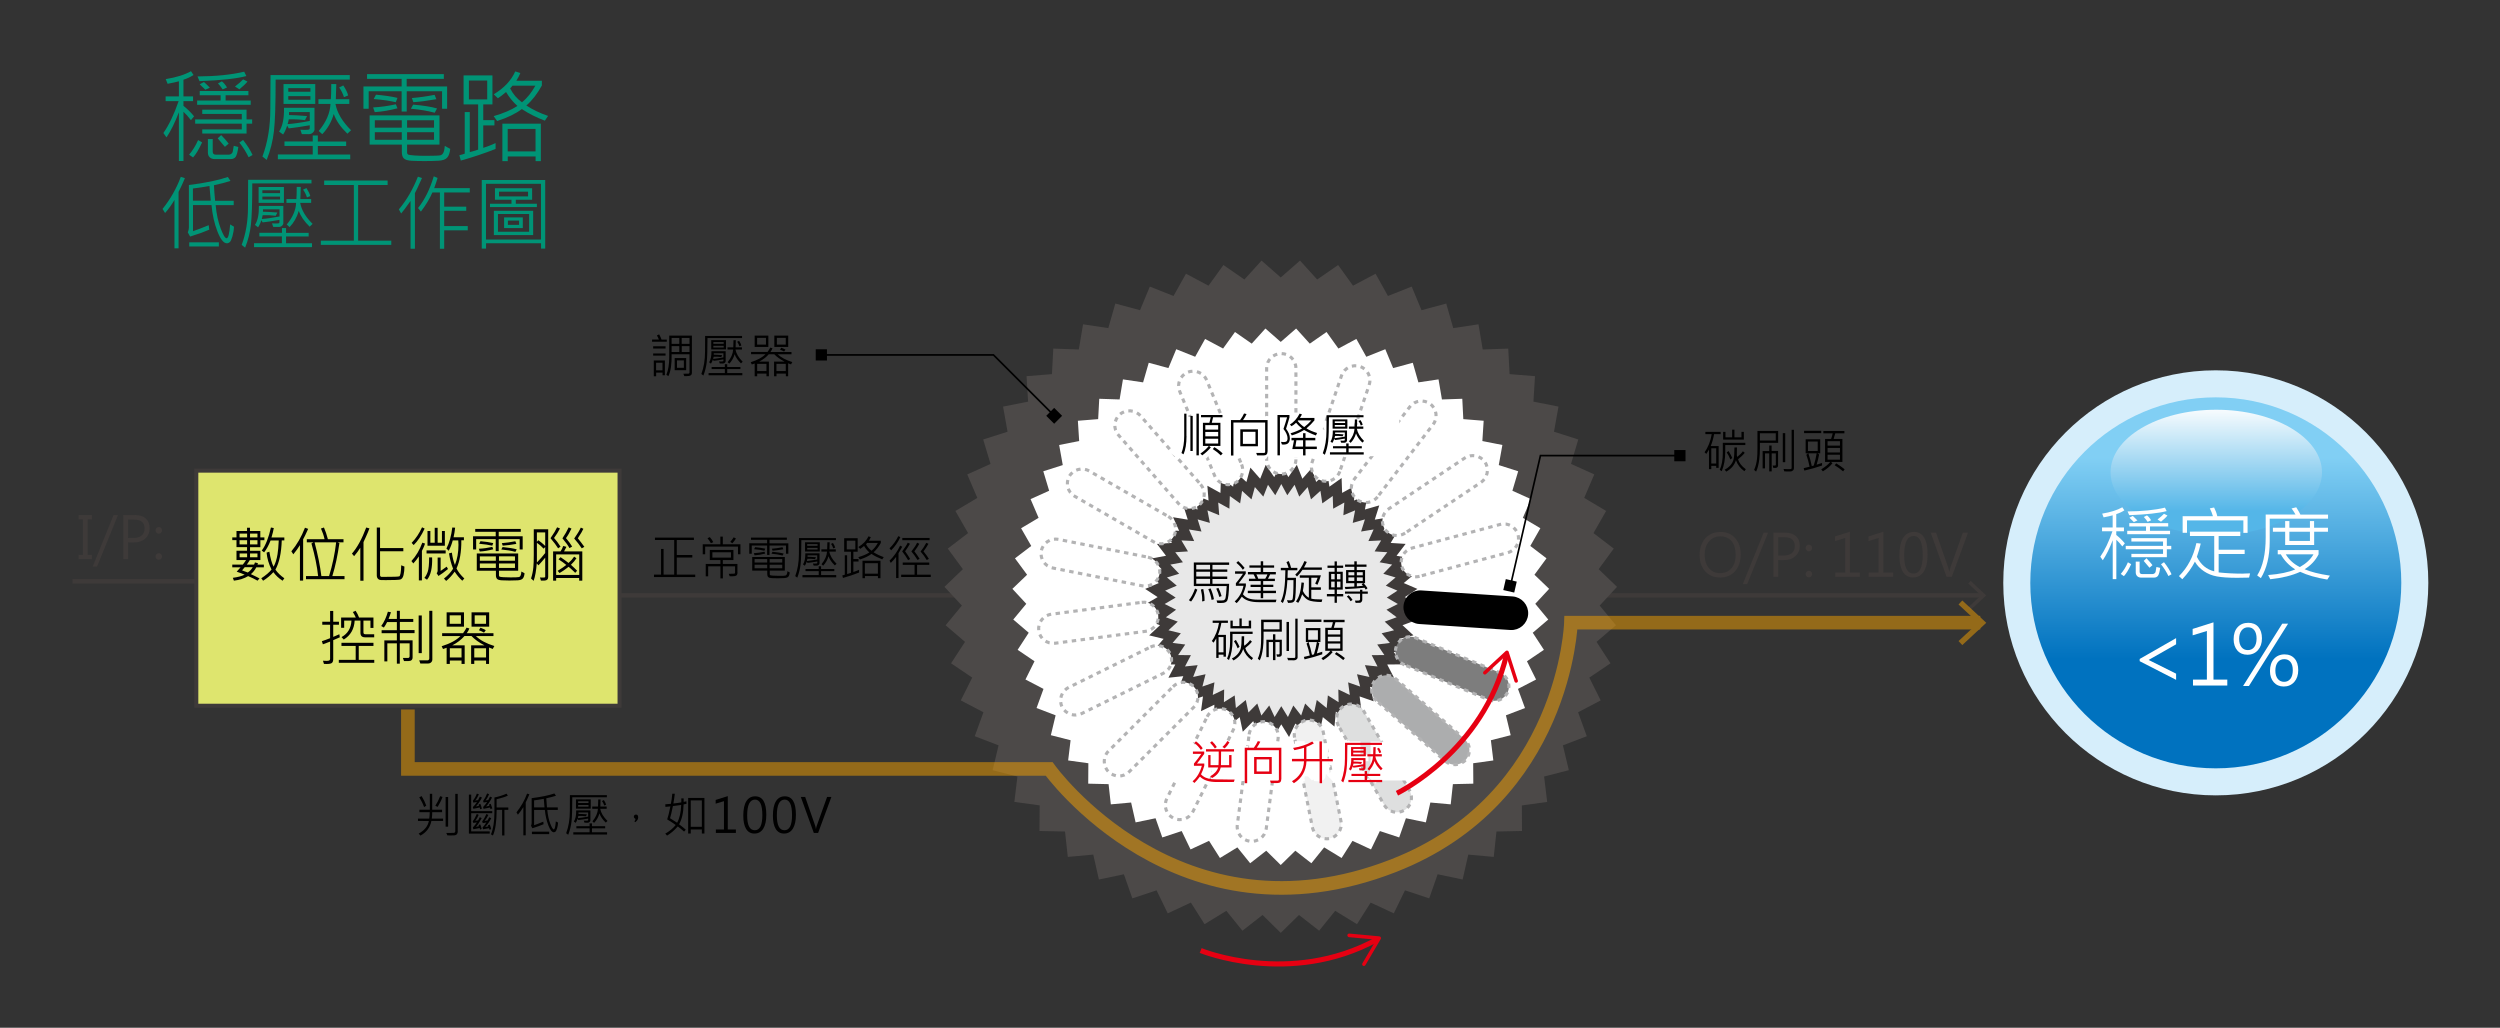 <?xml version="1.0" encoding="utf-8"?>
<!-- Generator: Adobe Illustrator 25.4.1, SVG Export Plug-In . SVG Version: 6.00 Build 0)  -->
<svg version="1.1" id="圖層_1" xmlns="http://www.w3.org/2000/svg" xmlns:xlink="http://www.w3.org/1999/xlink" x="0px" y="0px"
	 viewBox="0 0 367.25 150.97" style="enable-background:new 0 0 367.25 150.97;" xml:space="preserve">
<rect x="0" y="0" width="367.25" height="150.97" fill="#333333" stroke="none"/>
<style type="text/css">
	.st0{fill:#009476;}
	.st1{fill:#D6EEFB;}
	.st2{fill:url(#SVGID_1_);}
	.st3{fill:url(#SVGID_00000177444160688719737240000011380723656915492273_);}
	.st4{fill:#FFFFFF;}
	.st5{opacity:0.6;fill:none;stroke:#7FBE26;stroke-width:3;}
	.st6{fill:none;stroke:#3E3A39;stroke-width:0.65;}
	.st7{fill:#3E3A39;}
	.st8{fill:#4C4948;}
	.st9{fill:#DEE56E;stroke:#3E3A39;stroke-width:0.585;}
	.st10{opacity:0.5;}
	.st11{fill:none;stroke:#F5A200;stroke-width:2;}
	.st12{fill:#F5A200;}
	.st13{fill:#E8E8E8;stroke:#3E3A39;stroke-width:1.394;}
	.st14{fill:#FFFFFF;stroke:#B3B3B4;stroke-width:0.458;stroke-miterlimit:10;stroke-dasharray:0.655;}
	.st15{stroke:#000000;stroke-width:0.655;stroke-miterlimit:10;}
	.st16{fill:#7D7D7D;stroke:#B3B3B4;stroke-width:0.458;stroke-miterlimit:10;stroke-dasharray:0.655;}
	.st17{fill:#ACADAE;stroke:#B3B3B4;stroke-width:0.458;stroke-miterlimit:10;stroke-dasharray:0.655;}
	.st18{fill:#DEDFDF;stroke:#B3B3B4;stroke-width:0.458;stroke-miterlimit:10;stroke-dasharray:0.655;}
	.st19{fill:#F1F1F1;stroke:#B3B3B4;stroke-width:0.458;stroke-miterlimit:10;stroke-dasharray:0.655;}
	.st20{fill:#E60012;stroke:#FFFFFF;stroke-miterlimit:10;}
	.st21{fill:#E60012;}
	.st22{stroke:#FFFFFF;stroke-miterlimit:10;}
	.st23{fill:none;stroke:#000000;stroke-width:0.25;}
	.st24{fill:none;stroke:#E60012;stroke-width:0.75;}
	.st25{fill:#FFFFFF;stroke:#3E3A39;stroke-width:0.578;}
	.st26{fill:url(#SVGID_00000109719884469576100160000006066129380482494097_);}
	.st27{fill:url(#SVGID_00000072959322725359973750000006508461714649116334_);}
	.st28{fill:#E9EAEA;stroke:#3E3A39;stroke-width:0.448;}
	.st29{fill:#FFFFFF;stroke:#3E3A39;stroke-width:0.448;}
	.st30{fill:#FFFFFF;stroke:#3E3A39;stroke-width:0.65;}
	.st31{fill:#FFFFFF;stroke:#3E3A39;stroke-width:0.601;}
	.st32{fill:none;stroke:#DEDFDF;stroke-miterlimit:10;}
	.st33{fill:none;stroke:#E60012;}
</style>
<g>
	<g>
		<path class="st0" d="M28.51,17.09l-0.46,0.56c-0.4-0.52-0.77-0.93-1.1-1.23v7.23h-0.67v-7.16c-0.57,1.5-1.18,2.74-1.82,3.69
			l-0.46-0.64c0.82-1.16,1.56-2.72,2.24-4.68h-1.91v-0.7h1.95v-2.22c-0.32,0.1-0.88,0.22-1.66,0.37l-0.27-0.69
			c1.53-0.25,2.77-0.63,3.71-1.16l0.37,0.56c-0.49,0.31-0.99,0.54-1.48,0.69v2.45h1.41v0.7h-1.41v0.69
			C27.51,15.99,28.03,16.5,28.51,17.09z M29.69,20.92c-0.49,1.05-0.93,1.79-1.33,2.21l-0.58-0.41c0.51-0.59,0.95-1.3,1.32-2.14
			L29.69,20.92z M37.04,18.17h-0.82v1.45h-6.51v-0.61h5.81v-0.84h-6.85v-0.63h6.85v-0.8h-5.81v-0.63h6.51v1.43h0.82V18.17z
			 M36.83,15.4h-7.87v-0.63h3.45v-0.78h-3.07v-0.62h7.15v0.62h-3.35v0.78h3.69V15.4z M36.19,11.17c-1.4,0.38-3.69,0.63-6.88,0.75
			l-0.3-0.69c2.7-0.02,4.99-0.25,6.86-0.7L36.19,11.17z M30.83,12.88l-0.67,0.3c-0.25-0.25-0.52-0.51-0.82-0.8l0.62-0.33
			C30.14,12.19,30.42,12.47,30.83,12.88z M35.01,21.59c-0.1,0.74-0.23,1.22-0.39,1.45c-0.16,0.22-0.41,0.33-0.74,0.33h-2.35
			c-0.3,0-0.54-0.09-0.72-0.26c-0.18-0.17-0.27-0.41-0.27-0.7v-1.98h0.71v1.83c0,0.31,0.15,0.46,0.45,0.46h1.94
			c0.13,0,0.25-0.05,0.36-0.14c0.11-0.09,0.17-0.2,0.19-0.3l0.15-0.86L35.01,21.59z M33.59,21.1l-0.55,0.47
			c-0.67-0.79-1.02-1.21-1.06-1.25l0.51-0.48C32.96,20.32,33.33,20.74,33.59,21.1z M33.35,12.85l-0.64,0.29
			c-0.19-0.3-0.42-0.59-0.69-0.89l0.58-0.3C32.87,12.17,33.12,12.47,33.35,12.85z M36.35,11.98c-0.23,0.3-0.62,0.68-1.19,1.14
			l-0.64-0.41c0.53-0.41,0.93-0.76,1.19-1.05L36.35,11.98z M37.1,22.77l-0.58,0.33c-0.35-0.74-0.8-1.46-1.36-2.16l0.55-0.38
			C36.31,21.32,36.78,22.06,37.1,22.77z"/>
		<path class="st0" d="M51.38,11.69H40.49c0,3.62-0.08,6.15-0.25,7.59c-0.16,1.44-0.52,2.84-1.06,4.21L38.55,23
			c0.77-2.06,1.16-4.39,1.16-7l0.03-4.97h11.64V11.69z M51.45,23.4H40.82v-0.71h5.12v-1.25h-4.15v-0.66h4.15V19.9h0.75v0.89h4.16
			v0.66h-4.16v1.25h4.76V23.4z M46.21,18.94c0,0.21-0.08,0.38-0.25,0.54c-0.17,0.15-0.36,0.23-0.58,0.23c-0.52,0-0.86,0-1.04-0.01
			l-0.21-0.64c0.19,0.01,0.39,0.02,0.59,0.02c0.37,0,0.59-0.02,0.67-0.05c0.07-0.04,0.11-0.1,0.11-0.18V18.4
			c-1.3,0.23-2.33,0.38-3.08,0.46l-0.24-0.4c-0.14,0.48-0.34,0.91-0.59,1.3L41,19.33c0.51-0.78,0.75-1.94,0.72-3.49h4.48V18.94z
			 M46.31,15.27h-4.66v-2.92h4.66V15.27z M45.5,17.77v-1.31h-3.04v0.44c0.68,0.01,1.56,0.06,2.65,0.15l-0.31,0.6
			c-0.74-0.1-1.54-0.14-2.38-0.12c-0.02,0.15-0.07,0.39-0.17,0.7C43.06,18.18,44.14,18.03,45.5,17.77z M45.6,13.48v-0.53h-3.25v0.53
			H45.6z M45.6,14.65v-0.53h-3.25v0.53H45.6z M51.57,19.13l-0.54,0.51c-1-0.97-1.67-1.93-2-2.9c-0.34,1.18-0.91,2.17-1.69,2.97
			l-0.52-0.47c1.08-1.29,1.66-2.61,1.73-3.97h-1.77v-0.7h1.82c0.04-0.41,0.06-1.15,0.06-2.22h0.74c-0.02,0.94-0.04,1.68-0.07,2.22
			h1.98v0.7h-2.03C49.52,16.57,50.28,17.85,51.57,19.13z M51.14,14.02l-0.61,0.25c-0.18-0.55-0.42-1.03-0.71-1.42l0.61-0.3
			C50.81,13.13,51.05,13.62,51.14,14.02z"/>
		<path class="st0" d="M65.69,15.97h-0.75v-2.56h-5.19v2.97H59v-2.97h-4.84v2.56h-0.77V12.7H59v-1.11h-5.08v-0.7H65.2v0.7h-5.46
			v1.11h5.94V15.97z M66.14,21.87c-0.07,0.61-0.22,1.04-0.46,1.3c-0.24,0.26-0.66,0.41-1.27,0.44c-0.61,0.04-1.29,0.05-2.04,0.05
			c-0.66,0-1.28-0.01-1.86-0.04s-0.98-0.14-1.18-0.34s-0.3-0.5-0.3-0.93v-1.11h-4.73v-4.29h10.26v4.29H59.8v1.16
			c0,0.13,0.04,0.22,0.13,0.29c0.09,0.06,0.4,0.11,0.94,0.15c0.54,0.04,1.15,0.05,1.81,0.05c1.15,0,1.83-0.03,2.03-0.08
			c0.2-0.06,0.35-0.21,0.45-0.45s0.15-0.55,0.18-0.92L66.14,21.87z M58.39,15.91c-1.19,0.31-2.3,0.5-3.34,0.56l-0.24-0.69
			c1.1-0.05,2.21-0.21,3.34-0.46L58.39,15.91z M58.39,14.38l-0.25,0.64c-0.82-0.21-1.9-0.36-3.24-0.47l0.33-0.64
			C56.47,14.02,57.52,14.17,58.39,14.38z M59.02,18.75v-1.08h-3.96v1.08H59.02z M59.02,20.54v-1.12h-3.96v1.12H59.02z M63.76,18.75
			v-1.08H59.8v1.08H63.76z M63.76,20.54v-1.12H59.8v1.12H63.76z M64.2,15.93l-0.34,0.63c-1.04-0.28-2.2-0.47-3.5-0.59l0.33-0.6
			C62.21,15.5,63.38,15.69,64.2,15.93z M64.1,14.57c-1.23,0.22-2.35,0.37-3.38,0.44L60.5,14.4c1.02-0.08,2.14-0.23,3.34-0.47
			L64.1,14.57z"/>
		<path class="st0" d="M72.8,21.88c-1.62,0.64-3.33,1.21-5.11,1.71l-0.21-0.79c0.35-0.08,0.61-0.16,0.79-0.23v-6.11h0.74v5.88
			c0.21-0.04,0.62-0.16,1.23-0.36v-6.64H68.1v-4.26h4.24v4.26h-1.35v2.31h1.64v0.77h-1.64v3.3c0.6-0.19,1.2-0.42,1.81-0.7V21.88z
			 M71.57,14.6v-2.77h-2.69v2.77H71.57z M80.51,17.03l-0.47,0.7c-1.26-0.48-2.39-1.05-3.38-1.71c-0.9,0.68-2.11,1.27-3.63,1.76
			l-0.51-0.72c1.45-0.42,2.62-0.92,3.49-1.5c-0.64-0.56-1.2-1.24-1.67-2.04c-0.5,0.42-0.9,0.73-1.2,0.92l-0.61-0.59
			c1.52-0.91,2.57-2.03,3.16-3.36l0.75,0.24c-0.16,0.39-0.36,0.77-0.59,1.13h3.75v0.7c-0.67,1.22-1.43,2.2-2.28,2.94
			C78.23,16.1,79.29,16.61,80.51,17.03z M79.45,23.67h-0.77v-0.69h-4.09v0.69H73.8v-5.5h5.65V23.67z M78.67,22.24v-3.3h-4.09v3.3
			H78.67z M78.65,12.58h-3.37c-0.03,0.05-0.09,0.12-0.17,0.22c-0.09,0.1-0.14,0.17-0.17,0.19c0.43,0.84,1.01,1.52,1.74,2.04
			C77.45,14.4,78.1,13.58,78.65,12.58z"/>
		<path class="st0" d="M27.16,26.17c-0.15,0.38-0.35,0.82-0.58,1.31l-0.35,0.71v8.29h-0.6v-7.11c-0.4,0.69-0.86,1.33-1.38,1.92
			l-0.37-0.6c1.13-1.4,2.03-2.97,2.68-4.71L27.16,26.17z M34.37,33.3c-0.02,0.5-0.1,0.98-0.23,1.43s-0.26,0.73-0.39,0.84
			s-0.27,0.17-0.42,0.17c-0.47,0-0.94-0.58-1.39-1.74c-0.45-1.16-0.74-2.46-0.87-3.88h-2.72v3.84c0.58-0.19,1.35-0.48,2.31-0.88
			l0.08,0.66c-0.76,0.33-1.69,0.67-2.81,1.01l-0.34-0.61c0.11-0.28,0.16-0.52,0.16-0.72v-6.24c2.41-0.3,4.32-0.7,5.72-1.18
			l0.39,0.58c-0.65,0.21-1.46,0.42-2.43,0.63c0.03,0.71,0.09,1.47,0.17,2.29h2.73v0.63h-2.65c0.12,1.32,0.37,2.47,0.74,3.44
			S33.07,35,33.29,35c0.24,0,0.41-0.68,0.52-2.03L34.37,33.3z M32.15,36.21H27.8V35.6h4.35V36.21z M30.96,29.48l-0.19-2.16
			c-0.91,0.16-1.72,0.29-2.43,0.37v1.79H30.96z"/>
		<path class="st0" d="M45.77,26.94h-8.71c0,2.9-0.07,4.92-0.2,6.07c-0.13,1.15-0.41,2.27-0.85,3.37l-0.51-0.4
			c0.62-1.64,0.93-3.51,0.93-5.6l0.02-3.97h9.31V26.94z M45.83,36.3h-8.51v-0.57h4.09v-1H38.1v-0.53h3.32V33.5h0.6v0.71h3.32v0.53
			h-3.32v1h3.81V36.3z M41.63,32.73c0,0.16-0.07,0.31-0.2,0.43s-0.29,0.18-0.47,0.18c-0.41,0-0.69,0-0.83-0.01l-0.17-0.52
			c0.15,0.01,0.31,0.02,0.47,0.02c0.3,0,0.48-0.01,0.53-0.04c0.06-0.03,0.09-0.08,0.09-0.14V32.3c-1.04,0.18-1.86,0.31-2.47,0.37
			l-0.19-0.32c-0.11,0.38-0.27,0.73-0.48,1.04l-0.46-0.35c0.41-0.62,0.6-1.55,0.58-2.79h3.59V32.73z M41.71,29.8h-3.72v-2.33h3.72
			V29.8z M41.06,31.8v-1.05h-2.43v0.35c0.54,0.01,1.25,0.05,2.12,0.12L40.5,31.7c-0.59-0.08-1.23-0.11-1.91-0.09
			c-0.02,0.12-0.06,0.31-0.13,0.56C39.11,32.13,39.98,32,41.06,31.8z M41.14,28.37v-0.42h-2.6v0.42H41.14z M41.14,29.3v-0.42h-2.6
			v0.42H41.14z M45.92,32.89l-0.43,0.41c-0.8-0.77-1.33-1.55-1.6-2.32c-0.27,0.94-0.72,1.73-1.35,2.38l-0.42-0.38
			c0.87-1.03,1.33-2.09,1.38-3.18h-1.42v-0.56h1.46c0.03-0.33,0.05-0.92,0.05-1.78h0.59c-0.02,0.75-0.03,1.34-0.06,1.78h1.59v0.56
			H44.1C44.28,30.84,44.89,31.87,45.92,32.89z M45.58,28.8L45.09,29c-0.14-0.44-0.33-0.82-0.57-1.14l0.49-0.24
			C45.31,28.09,45.5,28.48,45.58,28.8z"/>
		<path class="st0" d="M57.5,35.97H47.13v-0.62h4.85v-8.17h-4.36v-0.66h9.32v0.66h-4.33v8.17h4.87V35.97z"/>
		<path class="st0" d="M61.99,26.15c-0.25,0.57-0.49,1.09-0.71,1.56l-0.33,0.66v8.17h-0.64v-7.02c-0.68,0.96-1.14,1.58-1.38,1.84
			l-0.34-0.6c1.13-1.33,2.06-2.94,2.8-4.81L61.99,26.15z M69.01,28.27h-3.76v2.09h3.24v0.61h-3.24v2.24h3.46v0.63h-3.46v2.7h-0.63
			v-8.27h-1.1c-0.39,0.91-0.95,1.84-1.69,2.81l-0.42-0.52c0.98-1.22,1.75-2.77,2.31-4.66l0.56,0.24c-0.07,0.27-0.24,0.77-0.5,1.5
			h5.23V28.27z"/>
		<path class="st0" d="M80.09,36.52h-0.61v-0.78h-8.08v0.78h-0.63V26.44h9.32V36.52z M79.47,35.18V27h-8.08v8.19H79.47z
			 M78.86,30.42h-6.88v-0.49h3.16v-0.59h-2.43v-1.68h5.46v1.68h-2.4v0.59h3.1V30.42z M78.32,34.53h-5.77v-3.56h5.77V34.53z
			 M77.73,34.04v-2.6h-4.58v2.6H77.73z M77.57,28.85v-0.69h-4.26v0.69H77.57z M76.8,33.5h-2.75v-1.56h2.75V33.5z M76.25,33.03v-0.62
			h-1.64v0.62H76.25z"/>
	</g>
</g>
<g>
	<g>
		<path class="st1" d="M356.72,85.62c0,17.24-13.98,31.22-31.22,31.22c-17.24,0-31.22-13.98-31.22-31.22
			c0-17.24,13.98-31.22,31.22-31.22C342.74,54.41,356.72,68.38,356.72,85.62z"/>
		<linearGradient id="SVGID_1_" gradientUnits="userSpaceOnUse" x1="325.498" y1="96.785" x2="325.498" y2="67.232">
			<stop  offset="0" style="stop-color:#0072BF"/>
			<stop  offset="1" style="stop-color:#81CFF4"/>
		</linearGradient>
		<path class="st2" d="M352.75,85.62c0,15.05-12.2,27.25-27.25,27.25c-15.05,0-27.25-12.2-27.25-27.25s12.2-27.25,27.25-27.25
			C340.55,58.37,352.75,70.57,352.75,85.62z"/>
		
			<linearGradient id="SVGID_00000073721387163576371190000007207086232267099549_" gradientUnits="userSpaceOnUse" x1="325.57" y1="75.077" x2="325.57" y2="59.458">
			<stop  offset="0" style="stop-color:#54B6E8"/>
			<stop  offset="1" style="stop-color:#FFFFFF"/>
		</linearGradient>
		<path style="fill:url(#SVGID_00000073721387163576371190000007207086232267099549_);" d="M341.1,69.39
			c0,5.08-6.95,9.19-15.53,9.19c-8.58,0-15.53-4.12-15.53-9.19c0-5.08,6.95-9.2,15.53-9.2C334.15,60.2,341.1,64.31,341.1,69.39z"/>
	</g>
	<g>
		<path class="st4" d="M312.14,79.82l-0.37,0.45c-0.32-0.41-0.61-0.74-0.88-0.98v5.78h-0.53v-5.72c-0.46,1.2-0.94,2.19-1.46,2.95
			l-0.37-0.52c0.65-0.93,1.25-2.17,1.79-3.74h-1.53v-0.56h1.56v-1.78c-0.26,0.08-0.7,0.18-1.33,0.3l-0.21-0.55
			c1.22-0.2,2.21-0.51,2.96-0.93l0.3,0.45c-0.39,0.25-0.79,0.43-1.19,0.55v1.96h1.13v0.56h-1.13v0.55
			C311.33,78.94,311.75,79.35,312.14,79.82z M313.07,82.88c-0.39,0.84-0.75,1.43-1.07,1.76l-0.46-0.33
			c0.41-0.47,0.76-1.04,1.05-1.71L313.07,82.88z M318.96,80.69h-0.65v1.16h-5.21v-0.49h4.65v-0.67h-5.48v-0.5h5.48v-0.64h-4.65v-0.5
			h5.21v1.14h0.65V80.69z M318.79,78.47h-6.3v-0.5h2.76v-0.63h-2.46v-0.49h5.72v0.49h-2.68v0.63h2.95V78.47z M318.28,75.08
			c-1.12,0.3-2.95,0.5-5.5,0.6l-0.24-0.55c2.16-0.02,3.99-0.2,5.49-0.56L318.28,75.08z M313.99,76.45l-0.53,0.24
			c-0.2-0.2-0.42-0.41-0.65-0.64l0.5-0.26C313.44,75.9,313.66,76.12,313.99,76.45z M317.33,83.42c-0.08,0.59-0.19,0.98-0.32,1.16
			c-0.13,0.18-0.33,0.27-0.59,0.27h-1.88c-0.24,0-0.43-0.07-0.58-0.21c-0.14-0.14-0.22-0.33-0.22-0.56V82.5h0.57v1.46
			c0,0.25,0.12,0.37,0.36,0.37h1.55c0.1,0,0.2-0.04,0.29-0.11s0.14-0.16,0.15-0.24l0.12-0.69L317.33,83.42z M316.2,83.02l-0.44,0.38
			c-0.53-0.63-0.82-0.96-0.85-1l0.41-0.39C315.69,82.4,315.99,82.74,316.2,83.02z M316,76.43l-0.51,0.23
			c-0.15-0.24-0.34-0.47-0.56-0.71l0.46-0.24C315.62,75.88,315.82,76.12,316,76.43z M318.4,75.73c-0.18,0.24-0.5,0.54-0.95,0.91
			l-0.51-0.33c0.42-0.33,0.74-0.61,0.95-0.84L318.4,75.73z M319,84.36l-0.46,0.26c-0.28-0.59-0.64-1.17-1.09-1.73l0.44-0.3
			C318.38,83.2,318.75,83.79,319,84.36z"/>
		<path class="st4" d="M330.54,84.23l-0.15,0.62c-0.75,0.02-1.34,0.03-1.76,0.03c-1.25,0-2.24-0.07-2.96-0.2
			c-0.72-0.13-1.36-0.39-1.92-0.77c-0.56-0.38-1-0.84-1.32-1.4c-0.44,0.88-1.06,1.74-1.85,2.58l-0.49-0.46
			c1.27-1.25,2.12-2.87,2.56-4.85l0.64,0.07c-0.14,0.61-0.33,1.26-0.57,1.95c0.58,1.15,1.43,1.86,2.55,2.13v-5.19h-3.57v-0.64h7.4
			v0.64h-3.18v2.02h3.82v0.62h-3.82v2.71c1.14,0.12,2.3,0.18,3.47,0.18C329.78,84.24,330.16,84.24,330.54,84.23z M330.17,78.28
			h-0.62v-1.83h-8.28v1.82h-0.64v-2.44h4.45c-0.11-0.39-0.26-0.77-0.46-1.15l0.63-0.13c0.21,0.41,0.37,0.84,0.47,1.28h4.45V78.28z"
			/>
		<path class="st4" d="M341.99,76.19h-8.57v3.35c0,2.18-0.43,3.97-1.3,5.39l-0.54-0.4c0.83-1.3,1.25-3.17,1.25-5.6v-3.34h4.38
			c-0.17-0.32-0.37-0.62-0.58-0.9l0.69-0.17c0.25,0.39,0.45,0.74,0.61,1.07h4.06V76.19z M342.26,84.56l-0.38,0.58
			c-1.62-0.27-2.95-0.65-3.98-1.14c-1.21,0.55-2.67,0.91-4.4,1.09l-0.31-0.62c1.7-0.13,3.03-0.41,3.98-0.83
			c-0.92-0.57-1.63-1.31-2.12-2.21h-0.45V80.8h6v0.63c-0.46,0.91-1.15,1.64-2.05,2.19C339.43,84.01,340.67,84.32,342.26,84.56z
			 M341.99,78.11h-2.04v1.95h-4.26v-1.95h-1.8v-0.59h1.8v-0.98h0.62v0.98h3.02v-0.98h0.61v0.98h2.04V78.11z M339.85,81.43h-4.07
			c0.5,0.82,1.19,1.44,2.07,1.87C338.76,82.79,339.43,82.17,339.85,81.43z M339.33,79.46v-1.35h-3.02v1.35H339.33z"/>
		<path class="st4" d="M319.67,99.87l-5.35-2.74V96.8l5.35-3.06v0.91l-4.01,2.28v0.03l4.01,2V99.87z"/>
		<path class="st4" d="M327.19,100.7h-5.04v-0.87h2.04v-7.14l-2.09,0.64v-0.94l3.06-0.97v8.41h2.03V100.7z"/>
		<path class="st4" d="M328.12,93.9c0-0.74,0.19-1.33,0.58-1.76c0.39-0.43,0.91-0.65,1.57-0.65c0.63,0,1.13,0.2,1.48,0.61
			s0.53,0.96,0.53,1.68c0,0.71-0.2,1.29-0.59,1.73c-0.39,0.44-0.91,0.67-1.55,0.67c-0.62,0-1.11-0.21-1.47-0.62
			S328.12,94.58,328.12,93.9z M328.93,93.84c0,0.52,0.11,0.92,0.34,1.22c0.23,0.29,0.54,0.44,0.94,0.44c0.4,0,0.71-0.15,0.94-0.45
			c0.22-0.3,0.34-0.71,0.34-1.25c0-0.52-0.11-0.93-0.33-1.22c-0.22-0.29-0.53-0.43-0.92-0.43c-0.4,0-0.71,0.15-0.95,0.46
			C329.05,92.92,328.93,93.33,328.93,93.84z M336.12,91.62l-5.75,9.15h-0.86l5.75-9.15H336.12z M333.46,98.57
			c0-0.74,0.19-1.33,0.58-1.77s0.91-0.67,1.56-0.67c0.63,0,1.12,0.21,1.48,0.62s0.53,0.98,0.53,1.71c0,0.71-0.2,1.29-0.59,1.73
			c-0.4,0.44-0.91,0.66-1.54,0.66c-0.61,0-1.09-0.21-1.46-0.62C333.64,99.8,333.46,99.25,333.46,98.57z M334.25,98.52
			c0,0.51,0.12,0.91,0.35,1.2s0.54,0.44,0.93,0.44c0.4,0,0.71-0.15,0.94-0.45s0.34-0.72,0.34-1.25s-0.11-0.93-0.33-1.21
			s-0.53-0.42-0.92-0.42c-0.41,0-0.73,0.15-0.96,0.45S334.25,98,334.25,98.52z"/>
	</g>
</g>
<g>
	<g>
		<line class="st6" x1="91.01" y1="87.46" x2="291.21" y2="87.46"/>
		<g>
			<polygon class="st7" points="289.49,89.59 289.14,89.21 291.01,87.47 289.14,85.72 289.49,85.34 291.78,87.47 			"/>
		</g>
	</g>
</g>
<polygon class="st8" points="188.14,40.76 190.97,38.28 193.49,41.06 196.57,38.93 198.76,41.97 202.07,40.21 203.89,43.48 
	207.38,42.1 208.82,45.57 212.45,44.59 213.48,48.2 217.19,47.64 217.81,51.34 221.56,51.21 221.76,54.96 225.49,55.26 225.26,59 
	228.94,59.73 228.28,63.42 231.85,64.56 230.78,68.15 234.2,69.69 232.72,73.14 235.94,75.06 234.08,78.31 237.06,80.59 
	234.84,83.61 237.54,86.21 234.99,88.96 237.38,91.85 234.53,94.29 236.58,97.44 233.47,99.54 235.14,102.89 231.82,104.63 
	233.1,108.15 229.59,109.49 230.46,113.14 226.83,114.07 227.28,117.8 223.56,118.32 223.58,122.07 219.83,122.15 219.43,125.88 
	215.69,125.54 214.86,129.2 211.19,128.43 209.95,131.97 206.39,130.79 204.75,134.17 201.35,132.59 199.34,135.76 196.14,133.8 
	193.78,136.72 190.82,134.41 188.14,137.04 185.47,134.41 182.51,136.72 180.15,133.8 176.95,135.76 174.94,132.59 171.54,134.17 
	169.9,130.79 166.34,131.97 165.1,128.43 161.43,129.2 160.6,125.54 156.86,125.88 156.45,122.15 152.7,122.07 152.73,118.31 
	149.01,117.8 149.46,114.07 145.82,113.14 146.69,109.49 143.19,108.15 144.47,104.63 141.14,102.89 142.82,99.54 139.71,97.44 
	141.76,94.29 138.91,91.85 141.3,88.96 138.74,86.21 141.45,83.61 139.23,80.59 142.21,78.31 140.35,75.06 142.89,73.55 
	143.57,73.14 142.09,69.69 145.51,68.15 144.43,64.56 148.01,63.42 147.35,59.73 151.03,59 150.8,55.26 154.53,54.96 154.73,51.21 
	158.48,51.34 159.1,47.64 162.81,48.2 163.84,44.59 167.47,45.57 168.91,42.1 172.39,43.48 174.22,40.21 177.53,41.97 179.72,38.93 
	182.8,41.06 185.32,38.28 "/>
<polygon class="st4" points="188.14,50.23 190.4,48.26 192.41,50.48 194.87,48.77 196.61,51.2 199.25,49.79 200.71,52.41 
	203.5,51.3 204.65,54.07 207.54,53.29 208.36,56.17 211.32,55.73 211.82,58.68 214.81,58.58 214.96,61.57 217.95,61.81 
	217.76,64.79 220.7,65.37 220.17,68.32 223.02,69.23 222.17,72.09 224.89,73.32 223.71,76.07 226.28,77.6 224.8,80.2 227.18,82.02 
	225.41,84.43 227.57,86.5 225.53,88.7 227.44,91.01 225.16,92.95 226.8,95.46 224.31,97.14 225.65,99.82 222.99,101.2 
	224.02,104.01 221.22,105.08 221.92,108 219.01,108.74 219.37,111.71 216.41,112.12 216.43,115.12 213.43,115.19 213.11,118.16 
	210.12,117.89 209.46,120.81 206.53,120.2 205.54,123.02 202.7,122.08 201.4,124.78 198.68,123.52 197.08,126.04 194.52,124.48 
	192.64,126.81 190.28,124.97 188.14,127.07 186.01,124.97 183.65,126.81 181.77,124.48 179.21,126.04 177.61,123.52 174.89,124.78 
	173.59,122.08 170.74,123.02 169.75,120.2 166.82,120.81 166.16,117.89 163.18,118.16 162.85,115.19 159.86,115.12 159.88,112.12 
	156.91,111.71 157.27,108.74 154.37,108 155.07,105.08 152.27,104.01 153.29,101.2 150.64,99.82 151.97,97.14 149.49,95.46 
	151.12,92.95 148.85,91.01 150.76,88.7 148.72,86.5 150.88,84.43 149.1,82.02 151.49,80.2 150,77.6 152.57,76.07 151.39,73.32 
	154.12,72.09 153.26,69.23 156.12,68.32 155.59,65.37 158.53,64.79 158.34,61.81 161.32,61.57 161.48,58.58 164.47,58.68 
	164.96,55.73 167.92,56.17 168.75,53.29 171.64,54.07 172.79,51.3 175.57,52.41 177.03,49.79 179.67,51.2 181.42,48.77 
	183.88,50.48 185.89,48.26 "/>
<g>
	<path class="st7" d="M13.51,76.29h-0.63v5.23h0.63v0.62h-1.97v-0.62h0.63v-5.23h-0.63v-0.62h1.97V76.29z"/>
	<path class="st7" d="M17.33,75.67l-3.07,7.55h-0.64l3.06-7.55H17.33z"/>
	<path class="st7" d="M18.81,79.68v2.46h-0.7v-6.48h1.73c0.67,0,1.19,0.17,1.57,0.51s0.57,0.81,0.57,1.42
		c0,0.64-0.22,1.15-0.67,1.54c-0.44,0.39-0.99,0.57-1.64,0.55H18.81z M18.81,76.32v2.7h0.8c0.53,0,0.93-0.12,1.21-0.36
		s0.42-0.58,0.42-1.03c0-0.87-0.51-1.3-1.52-1.3H18.81z"/>
	<path class="st7" d="M22.85,77.91c0-0.14,0.05-0.25,0.14-0.35c0.1-0.1,0.21-0.14,0.33-0.14c0.13,0,0.25,0.05,0.34,0.14
		s0.14,0.21,0.14,0.35c0,0.14-0.05,0.25-0.14,0.35s-0.21,0.14-0.34,0.14c-0.13,0-0.24-0.05-0.33-0.14
		C22.89,78.16,22.85,78.05,22.85,77.91z M22.85,81.75c0-0.14,0.05-0.25,0.14-0.35c0.1-0.1,0.21-0.14,0.33-0.14
		c0.13,0,0.25,0.05,0.34,0.14s0.14,0.21,0.14,0.35c0,0.13-0.05,0.25-0.14,0.34s-0.21,0.14-0.34,0.14c-0.13,0-0.24-0.05-0.33-0.14
		C22.89,82.01,22.85,81.89,22.85,81.75z"/>
</g>
<rect x="28.84" y="69.14" class="st9" width="62.17" height="34.53"/>
<g>
	<path d="M38.85,79.36h-0.6v1.02h-1.52v0.53h1.52v1.36h-1.55c-0.16,0.27-0.31,0.49-0.45,0.67h1.07c0.05-0.08,0.09-0.19,0.13-0.32
		l0.44,0.11c-0.01,0.08-0.03,0.15-0.06,0.21h0.93v0.4h-1.11c-0.21,0.41-0.48,0.74-0.8,1c0.5,0.23,0.92,0.44,1.27,0.63l-0.29,0.33
		c-0.43-0.24-0.89-0.47-1.38-0.67c-0.55,0.34-1.25,0.57-2.09,0.67l-0.16-0.42c0.74-0.1,1.32-0.25,1.74-0.46
		c-0.44-0.18-0.83-0.33-1.17-0.44c0.15-0.17,0.34-0.38,0.57-0.64h-1.22v-0.4h1.55c0.18-0.23,0.34-0.45,0.48-0.67h-1.41V80.9h1.55
		v-0.53h-1.55v-1.02h-0.62v-0.41h0.62v-0.94h1.55v-0.48h0.43v0.48h1.52v0.94h0.6V79.36z M36.3,78.94v-0.55h-1.11v0.55H36.3z
		 M36.3,79.97v-0.61h-1.11v0.61H36.3z M36.3,81.86V81.3h-1.1v0.56H36.3z M37.13,83.32h-1.18c-0.07,0.09-0.19,0.24-0.39,0.47
		c0.25,0.08,0.53,0.18,0.84,0.31C36.68,83.92,36.93,83.66,37.13,83.32z M37.82,78.94v-0.55h-1.09v0.55H37.82z M37.82,79.97v-0.61
		h-1.09v0.61H37.82z M37.82,81.86V81.3h-1.09v0.56H37.82z M41.79,79.38h-0.4c-0.06,1.86-0.37,3.29-0.93,4.3
		c0.31,0.45,0.75,0.88,1.31,1.27l-0.26,0.36c-0.56-0.36-1.01-0.78-1.35-1.26c-0.42,0.47-0.92,0.89-1.51,1.26l-0.27-0.36
		c0.64-0.42,1.15-0.84,1.51-1.28c-0.4-0.8-0.65-1.63-0.73-2.49l0.41-0.14c0.16,0.98,0.36,1.72,0.62,2.21
		c0.27-0.48,0.46-1.09,0.58-1.83c0.08-0.5,0.14-1.18,0.18-2.03h-1.2c-0.28,0.72-0.6,1.31-0.95,1.75l-0.35-0.26
		c0.56-0.74,1.01-1.87,1.35-3.39l0.42,0.08c-0.06,0.37-0.17,0.83-0.34,1.38h1.89V79.38z"/>
	<path d="M45.27,77.69c-0.11,0.27-0.26,0.59-0.45,0.97l-0.29,0.56v6.07h-0.47v-5.21c-0.26,0.43-0.59,0.88-0.97,1.35l-0.29-0.44
		c0.82-0.98,1.48-2.13,2-3.47L45.27,77.69z M50.6,85.08h-5.65v-0.46h1.78c-0.15-1.44-0.48-3.03-0.98-4.78l0.3-0.17h-0.98v-0.46h2.61
		c-0.12-0.54-0.3-1.06-0.53-1.57l0.44-0.15c0.21,0.49,0.41,1.06,0.58,1.72h2.29v0.46h-0.88l0.28,0.11c-0.26,1.82-0.6,3.43-1.04,4.84
		h1.79V85.08z M49.38,79.67h-3.17c0.48,1.8,0.81,3.45,1,4.95h1.13C48.85,82.98,49.19,81.33,49.38,79.67z"/>
	<path d="M54.27,77.62c-0.11,0.32-0.29,0.74-0.52,1.25l-0.35,0.76v5.68h-0.47v-4.85c-0.25,0.41-0.56,0.83-0.91,1.24l-0.32-0.37
		c0.78-0.9,1.48-2.18,2.1-3.84L54.27,77.62z M59.41,83.23c0,0.45-0.04,0.86-0.13,1.25c-0.09,0.38-0.26,0.6-0.51,0.66
		c-0.25,0.05-0.95,0.08-2.09,0.08c-0.27,0-0.51,0-0.7-0.01c-0.2-0.01-0.35-0.07-0.46-0.19c-0.11-0.12-0.17-0.29-0.17-0.5v-7.03h0.48
		v3.02h3.42v0.47h-3.42v3.52c0,0.06,0.02,0.11,0.06,0.16s0.09,0.08,0.14,0.08c0.05,0,0.25,0,0.58,0c1.18,0,1.86-0.02,2.03-0.07
		c0.17-0.05,0.27-0.59,0.3-1.63L59.41,83.23z"/>
	<path d="M62.44,79.85c-0.07,0.21-0.16,0.45-0.28,0.71l-0.18,0.36v4.34h-0.45v-3.53c-0.24,0.37-0.51,0.72-0.81,1.04l-0.28-0.35
		c0.67-0.72,1.2-1.62,1.6-2.7L62.44,79.85z M62.38,77.65c-0.47,1.02-1.01,1.83-1.61,2.42l-0.3-0.32c0.62-0.64,1.13-1.41,1.53-2.29
		L62.38,77.65z M63.48,81.88c0.05,1.54-0.2,2.63-0.75,3.28l-0.39-0.27c0.19-0.2,0.35-0.5,0.49-0.89c0.14-0.4,0.21-1.11,0.21-2.12
		H63.48z M65.47,81.3h-2.81v-0.45h2.81V81.3z M65.35,80.17H62.8V78h0.42v1.73h0.64v-2.2h0.43v2.2h0.63V78h0.43V80.17z M65.81,83.59
		c-0.55,0.45-1.01,0.78-1.4,1.02l-0.27-0.42c0.1-0.08,0.15-0.2,0.15-0.34v-1.95h0.44v1.97c0.37-0.25,0.67-0.46,0.89-0.63
		L65.81,83.59z M68.21,84.98l-0.3,0.33c-0.42-0.38-0.79-0.83-1.12-1.33c-0.39,0.55-0.81,1.01-1.25,1.36l-0.32-0.35
		c0.56-0.43,1-0.91,1.34-1.44c-0.28-0.7-0.48-1.45-0.6-2.26l0.42-0.11c0.09,0.69,0.24,1.29,0.45,1.81c0.34-0.84,0.52-1.83,0.52-2.96
		c0-0.22-0.01-0.44-0.03-0.65h-0.81c-0.13,0.5-0.32,1.01-0.59,1.53l-0.34-0.33c0.43-0.83,0.72-1.86,0.86-3.09l0.42,0.03
		c-0.06,0.52-0.13,0.99-0.23,1.4h1.52v0.45h-0.38c0.02,1.68-0.22,3.06-0.71,4.14C67.31,84.01,67.69,84.5,68.21,84.98z"/>
	<path d="M76.79,80.72h-0.45v-1.52h-3.08v1.76h-0.44v-1.76h-2.87v1.52h-0.46v-1.94h3.33v-0.66h-3.01v-0.42h6.69v0.42h-3.24v0.66
		h3.52V80.72z M77.06,84.22c-0.04,0.36-0.13,0.62-0.27,0.77s-0.39,0.24-0.75,0.26c-0.36,0.02-0.76,0.03-1.21,0.03
		c-0.39,0-0.76-0.01-1.1-0.03c-0.35-0.02-0.58-0.08-0.7-0.2c-0.12-0.12-0.18-0.3-0.18-0.55v-0.66h-2.81v-2.54h6.08v2.54H73.3v0.69
		c0,0.08,0.03,0.13,0.08,0.17c0.05,0.04,0.24,0.07,0.56,0.09s0.68,0.03,1.08,0.03c0.68,0,1.09-0.02,1.21-0.05
		c0.12-0.03,0.21-0.12,0.26-0.27c0.06-0.14,0.09-0.33,0.1-0.54L77.06,84.22z M72.46,80.69c-0.7,0.18-1.37,0.3-1.98,0.33l-0.14-0.41
		c0.65-0.03,1.31-0.12,1.98-0.27L72.46,80.69z M72.46,79.78l-0.15,0.38c-0.49-0.12-1.13-0.21-1.92-0.28l0.19-0.38
		C71.33,79.57,71.95,79.66,72.46,79.78z M72.84,82.37v-0.64h-2.35v0.64H72.84z M72.84,83.43v-0.66h-2.35v0.66H72.84z M75.65,82.37
		v-0.64H73.3v0.64H75.65z M75.65,83.43v-0.66H73.3v0.66H75.65z M75.91,80.7l-0.2,0.37c-0.62-0.17-1.31-0.28-2.07-0.35l0.19-0.36
		C74.73,80.45,75.43,80.56,75.91,80.7z M75.85,79.9c-0.73,0.13-1.4,0.22-2,0.26l-0.13-0.37c0.61-0.05,1.27-0.14,1.98-0.28
		L75.85,79.9z"/>
	<path d="M80.53,84.77c0,0.17-0.05,0.29-0.15,0.38s-0.24,0.13-0.42,0.14c-0.12,0.01-0.29,0.01-0.5,0l-0.14-0.46
		c0.29,0.02,0.52,0.02,0.67,0c0.07-0.01,0.1-0.05,0.1-0.13v-2.78c-0.34,0.41-0.67,0.79-0.99,1.13l-0.25-0.29
		c-0.08,1.05-0.23,1.91-0.46,2.57l-0.38-0.35c0.17-0.53,0.29-1.08,0.34-1.67c0.04-0.43,0.06-1.02,0.06-1.78v-3.78h2.12V84.77z
		 M80.09,78.21h-1.22v1.38l0.21-0.23c0.36,0.25,0.7,0.53,1.01,0.84V78.21z M80.09,81.24v-0.88l-0.23,0.24
		c-0.28-0.31-0.61-0.6-0.99-0.86v2.89C79.36,82.12,79.77,81.66,80.09,81.24z M82.34,80.3l-0.35,0.25c-0.25-0.41-0.62-0.9-1.12-1.49
		c0.46-0.66,0.78-1.19,0.97-1.6l0.42,0.17c-0.23,0.47-0.52,0.93-0.87,1.4C81.71,79.38,82.02,79.8,82.34,80.3z M85.54,85.3h-0.46
		v-0.39H81.7v0.39h-0.45V81h1.09c0.15-0.21,0.28-0.47,0.4-0.8l0.47,0.13c-0.07,0.15-0.19,0.37-0.35,0.67h2.68V85.3z M85.09,84.46
		v-3.02H81.7v3.02H85.09z M84.78,83.84l-0.28,0.31c-0.36-0.36-0.69-0.66-0.97-0.89c-0.48,0.38-0.92,0.69-1.33,0.92l-0.29-0.32
		c0.58-0.35,1-0.64,1.28-0.87c-0.34-0.28-0.72-0.56-1.15-0.83l0.31-0.31c0.41,0.28,0.8,0.56,1.17,0.85
		c0.35-0.31,0.62-0.62,0.82-0.93l0.34,0.24c-0.19,0.3-0.46,0.62-0.81,0.96C84.22,83.29,84.53,83.58,84.78,83.84z M84.05,80.29
		l-0.39,0.23c-0.21-0.39-0.56-0.87-1.04-1.44c0.38-0.57,0.69-1.1,0.92-1.61l0.41,0.18c-0.27,0.57-0.54,1.04-0.81,1.4
		C83.54,79.52,83.84,79.93,84.05,80.29z M85.84,80.33l-0.38,0.22c-0.29-0.45-0.67-0.93-1.11-1.44c0.46-0.65,0.78-1.19,0.97-1.61
		l0.38,0.18c-0.12,0.29-0.4,0.75-0.82,1.39C85.22,79.49,85.55,79.91,85.84,80.33z"/>
	<path d="M49.92,93.62c-0.4,0.18-0.72,0.32-0.97,0.42v2.77c0,0.27-0.06,0.46-0.19,0.57s-0.38,0.16-0.77,0.16
		c-0.12,0-0.25,0-0.4-0.01l-0.15-0.47c0.18,0.01,0.35,0.02,0.51,0.02c0.23,0,0.38-0.02,0.44-0.07c0.06-0.04,0.1-0.12,0.1-0.22v-2.54
		c-0.29,0.12-0.64,0.25-1.06,0.4l-0.15-0.46c0.38-0.12,0.78-0.27,1.21-0.44v-1.98h-1.15v-0.44h1.15v-1.58h0.46v1.58h0.84v0.44h-0.84
		v1.79c0.37-0.15,0.67-0.28,0.9-0.39L49.92,93.62z M54.98,97.37h-5.21v-0.44h2.48v-2.04h-2.09v-0.46h4.7v0.46H52.7v2.04h2.28V97.37z
		 M54.97,93.62h-1.35c-0.45,0-0.67-0.22-0.67-0.66v-1.79H52.1c-0.07,1.25-0.61,2.17-1.6,2.78l-0.33-0.36
		c0.91-0.5,1.4-1.31,1.46-2.42h-1.07v1.05h-0.45v-1.5h2.16c-0.13-0.29-0.28-0.57-0.44-0.82l0.41-0.18c0.2,0.29,0.37,0.63,0.51,1
		h2.11v1.52h-0.44v-1.07h-1.03v1.74c0,0.17,0.09,0.26,0.28,0.26h1.3V93.62z"/>
	<path d="M60.9,93.01h-2.16v1.05h1.87v2.5c0,0.37-0.21,0.55-0.62,0.55h-0.64l-0.17-0.46h0.78c0.06,0,0.11-0.02,0.15-0.07
		c0.04-0.05,0.06-0.11,0.06-0.17v-1.9h-1.44v2.98H58.3v-2.98h-1.4v2.65h-0.44v-3.09h1.84v-1.05h-2.24v-0.44h2.24v-1.2h-1.43
		c-0.16,0.32-0.32,0.59-0.48,0.81L56,91.96c0.43-0.58,0.75-1.28,0.98-2.1l0.45,0.08c-0.1,0.34-0.22,0.67-0.35,0.98h1.22v-1.19h0.44
		v1.19h1.97v0.44h-1.97v1.2h2.16V93.01z M61.96,95.95h-0.46v-5.54h0.46V95.95z M63.51,96.88c0,0.17-0.06,0.31-0.18,0.42
		c-0.12,0.12-0.28,0.17-0.46,0.17h-1.12L61.58,97h1.27c0.05,0,0.1-0.03,0.14-0.08s0.07-0.11,0.07-0.17v-7.02h0.45V96.88z"/>
	<path d="M72.62,94.9l-0.24,0.43l-0.54-0.21v2.41H71.4v-0.5h-1.73v0.5h-0.46V94.8h1.96c-0.82-0.42-1.45-0.88-1.91-1.37h-1.03
		c-0.47,0.54-1.07,1-1.79,1.37h1.82v2.73H67.8v-0.5h-1.72v0.5h-0.47v-2.37c-0.17,0.07-0.34,0.13-0.53,0.18l-0.2-0.41
		c1.25-0.39,2.17-0.89,2.76-1.49h-2.69v-0.42h3.07c0.2-0.26,0.37-0.54,0.52-0.82l0.41,0.12c-0.09,0.25-0.22,0.48-0.39,0.7h3.93v0.42
		h-2.58C70.54,94.05,71.44,94.54,72.62,94.9z M68.16,92.06h-2.55v-2.11h2.55V92.06z M67.71,91.64v-1.25h-1.65v1.25H67.71z
		 M67.8,96.58v-1.35h-1.72v1.35H67.8z M71.86,92.06h-2.59v-2.11h2.59V92.06z M71.4,96.58v-1.35h-1.73v1.35H71.4z M71.4,91.64v-1.25
		h-1.67v1.25H71.4z M71.36,92.58l-0.26,0.35c-0.23-0.14-0.48-0.25-0.75-0.35l0.23-0.37C70.9,92.33,71.17,92.45,71.36,92.58z"/>
</g>
<line class="st6" x1="28.84" y1="85.4" x2="10.65" y2="85.4"/>
<g>
	<path d="M65.09,120.6h-1.72c-0.18,0.94-0.72,1.66-1.6,2.15l-0.27-0.29c0.86-0.48,1.36-1.1,1.5-1.86H61.4v-0.35h1.66
		c0.04-0.33,0.07-0.65,0.07-0.94h-1.52v-0.36h1.53v-2.34h0.35v2.34h1.45v0.36h-1.45c0.01,0.27-0.01,0.58-0.06,0.94h1.66V120.6z
		 M62.62,118.35l-0.32,0.21c-0.17-0.48-0.41-0.96-0.71-1.44l0.35-0.17C62.24,117.44,62.46,117.91,62.62,118.35z M65.01,117.07
		c-0.17,0.47-0.41,0.95-0.72,1.46l-0.34-0.16c0.27-0.43,0.51-0.9,0.71-1.41L65.01,117.07z M65.83,121.44h-0.37v-4.36h0.37V121.44z
		 M67.25,122.1c0,0.19-0.04,0.33-0.12,0.43c-0.08,0.09-0.17,0.15-0.28,0.17c-0.11,0.02-0.34,0.03-0.69,0.03
		c-0.18,0-0.32,0-0.44-0.01l-0.16-0.36l1.1-0.01c0.05,0,0.11-0.02,0.15-0.07s0.07-0.1,0.07-0.15v-5.51h0.36V122.1z"/>
	<path d="M72.31,119.46h-3.09v2.67h2.72v0.33h-3.06v-5.73h0.34v2.43h3.09V119.46z M70.76,121.77l-0.24,0.1l-0.06-0.23
		c-0.36,0.08-0.67,0.14-0.92,0.18l-0.08-0.26c0.26-0.28,0.46-0.53,0.59-0.75c-0.17,0.04-0.34,0.06-0.52,0.08l-0.09-0.24
		c0.23-0.29,0.43-0.65,0.6-1.08l0.28,0.13c-0.11,0.28-0.28,0.57-0.5,0.88c0.15-0.02,0.29-0.04,0.42-0.07
		c0.09-0.16,0.17-0.31,0.24-0.47l0.28,0.14c-0.28,0.54-0.56,0.96-0.84,1.28c0.16-0.03,0.3-0.05,0.44-0.09
		c-0.02-0.07-0.04-0.13-0.07-0.18l0.25-0.1C70.65,121.33,70.72,121.56,70.76,121.77z M70.8,117.16c-0.29,0.56-0.59,0.99-0.9,1.3
		c0.19-0.02,0.35-0.05,0.47-0.11l-0.06-0.17l0.25-0.1c0.09,0.21,0.17,0.44,0.23,0.71l-0.26,0.09c-0.01-0.06-0.03-0.15-0.06-0.27
		c-0.35,0.09-0.67,0.16-0.94,0.2l-0.07-0.25c0.2-0.18,0.4-0.43,0.61-0.74l-0.55,0.08l-0.06-0.27c0.24-0.28,0.44-0.63,0.59-1.05
		l0.3,0.11c-0.18,0.4-0.36,0.7-0.55,0.9c0.11,0,0.25-0.02,0.43-0.05c0.07-0.12,0.15-0.29,0.26-0.51L70.8,117.16z M72.16,120.2
		c-0.23,0.46-0.52,0.89-0.89,1.28c0.16-0.02,0.32-0.05,0.47-0.08c-0.02-0.07-0.04-0.12-0.07-0.17l0.27-0.1
		c0.11,0.27,0.18,0.49,0.22,0.67l-0.26,0.09c-0.02-0.11-0.04-0.19-0.06-0.23l-0.87,0.16l-0.09-0.25c0.22-0.24,0.41-0.49,0.57-0.75
		c-0.2,0.05-0.38,0.08-0.53,0.09l-0.09-0.25c0.25-0.31,0.45-0.67,0.62-1.08l0.3,0.13c-0.16,0.32-0.35,0.62-0.56,0.89
		c0.13-0.01,0.27-0.04,0.44-0.08c0.1-0.16,0.17-0.32,0.23-0.47L72.16,120.2z M72.32,118.75l-0.26,0.11l-0.08-0.24
		c-0.21,0.05-0.53,0.12-0.95,0.2l-0.06-0.27c0.25-0.26,0.44-0.5,0.59-0.74c-0.22,0.04-0.4,0.07-0.52,0.08l-0.07-0.22
		c0.25-0.35,0.45-0.73,0.59-1.12l0.29,0.13c-0.16,0.36-0.33,0.66-0.52,0.9c0.12-0.01,0.25-0.03,0.4-0.05
		c0.05-0.07,0.13-0.24,0.26-0.51l0.29,0.13c-0.26,0.53-0.55,0.97-0.88,1.32c0.17-0.02,0.34-0.06,0.5-0.1
		c-0.02-0.06-0.04-0.12-0.08-0.18l0.26-0.12C72.15,118.26,72.24,118.5,72.32,118.75z M74.67,118.97H74.1v3.76h-0.34v-3.76h-0.8
		c-0.01,1.75-0.19,3-0.55,3.77l-0.29-0.18c0.34-0.79,0.51-1.87,0.51-3.23v-2.18c0.61-0.12,1.21-0.31,1.78-0.56l0.19,0.29
		c-0.31,0.16-0.86,0.33-1.65,0.53v1.21h1.72V118.97z"/>
	<path d="M77.77,116.68c-0.09,0.22-0.2,0.48-0.34,0.77l-0.2,0.42v4.84h-0.35v-4.15c-0.23,0.4-0.5,0.77-0.8,1.12l-0.21-0.35
		c0.66-0.82,1.18-1.73,1.56-2.75L77.77,116.68z M81.98,120.84c-0.01,0.29-0.06,0.57-0.14,0.83s-0.15,0.42-0.23,0.49
		c-0.07,0.06-0.16,0.1-0.25,0.1c-0.28,0-0.55-0.34-0.81-1.02s-0.43-1.43-0.51-2.26h-1.58v2.24c0.34-0.11,0.79-0.28,1.35-0.52
		l0.04,0.38c-0.44,0.19-0.99,0.39-1.64,0.59l-0.2-0.36c0.06-0.16,0.09-0.3,0.09-0.42v-3.64c1.41-0.18,2.52-0.41,3.34-0.69l0.23,0.34
		c-0.38,0.12-0.85,0.24-1.42,0.37c0.02,0.42,0.05,0.86,0.1,1.34h1.59v0.37H80.4c0.07,0.77,0.21,1.44,0.43,2.01
		c0.22,0.57,0.39,0.85,0.52,0.85c0.14,0,0.24-0.39,0.3-1.18L81.98,120.84z M80.68,122.53h-2.54v-0.36h2.54V122.53z M79.99,118.61
		l-0.11-1.26c-0.53,0.1-1,0.17-1.42,0.22v1.04H79.99z"/>
	<path d="M89.15,117.12h-5.08c0,1.69-0.04,2.87-0.11,3.54c-0.08,0.67-0.24,1.33-0.49,1.97l-0.3-0.23c0.36-0.96,0.54-2.05,0.54-3.27
		l0.01-2.32h5.43V117.12z M89.18,122.59h-4.96v-0.33h2.39v-0.58h-1.94v-0.31h1.94v-0.41h0.35v0.41h1.94v0.31h-1.94v0.58h2.22V122.59
		z M86.73,120.5c0,0.1-0.04,0.18-0.12,0.25c-0.08,0.07-0.17,0.11-0.27,0.11c-0.24,0-0.4,0-0.48-0.01l-0.1-0.3
		c0.09,0.01,0.18,0.01,0.28,0.01c0.17,0,0.28-0.01,0.31-0.03c0.03-0.02,0.05-0.04,0.05-0.08v-0.2c-0.61,0.11-1.09,0.18-1.44,0.21
		l-0.11-0.19c-0.07,0.22-0.16,0.43-0.28,0.61l-0.27-0.2c0.24-0.36,0.35-0.9,0.34-1.63h2.09V120.5z M86.78,118.79h-2.17v-1.36h2.17
		V118.79z M86.4,119.96v-0.61h-1.42v0.21c0.32,0,0.73,0.03,1.24,0.07l-0.15,0.28c-0.35-0.05-0.72-0.06-1.11-0.05
		c-0.01,0.07-0.04,0.18-0.08,0.33C85.26,120.15,85.77,120.08,86.4,119.96z M86.45,117.96v-0.25h-1.52v0.25H86.45z M86.45,118.5
		v-0.25h-1.52v0.25H86.45z M89.24,120.6l-0.25,0.24c-0.47-0.45-0.78-0.9-0.93-1.35c-0.16,0.55-0.42,1.01-0.79,1.39l-0.24-0.22
		c0.5-0.6,0.77-1.22,0.81-1.85H87v-0.33h0.85c0.02-0.19,0.03-0.54,0.03-1.04h0.34c-0.01,0.44-0.02,0.78-0.03,1.04h0.93v0.33h-0.95
		C88.28,119.4,88.63,120,89.24,120.6z M89.04,118.21l-0.28,0.12c-0.08-0.26-0.19-0.48-0.33-0.66l0.28-0.14
		C88.88,117.79,88.99,118.02,89.04,118.21z"/>
	<path d="M93.36,120.3c-0.17-0.09-0.25-0.2-0.25-0.34c0-0.07,0.03-0.13,0.08-0.2c0.06-0.07,0.14-0.1,0.24-0.1
		c0.22,0,0.32,0.14,0.32,0.43c0,0.24-0.14,0.46-0.41,0.68l-0.15-0.11C93.31,120.52,93.36,120.4,93.36,120.3z"/>
	<path d="M100.85,118.08c-0.15,0.04-0.29,0.07-0.43,0.09c-0.02,1.2-0.24,2.17-0.66,2.92c0.38,0.28,0.7,0.54,0.98,0.79l-0.25,0.28
		c-0.32-0.29-0.63-0.54-0.93-0.76c-0.48,0.56-1,1.01-1.57,1.35l-0.26-0.29c0.66-0.38,1.17-0.81,1.53-1.27
		c-0.36-0.27-0.78-0.54-1.25-0.82c0.14-0.39,0.29-1.02,0.47-1.91c-0.25,0.03-0.49,0.05-0.73,0.07l-0.02-0.38
		c0.25-0.01,0.52-0.04,0.82-0.07c0.09-0.41,0.16-0.9,0.21-1.48h0.37c-0.05,0.45-0.12,0.93-0.21,1.43c0.38-0.04,0.77-0.09,1.16-0.16
		c0.01-0.08,0.01-0.18,0.01-0.29c0-0.08,0-0.18-0.01-0.3h0.35c0.01,0.18,0.01,0.35,0,0.51c0.13-0.02,0.26-0.04,0.4-0.08
		L100.85,118.08z M100.07,118.24c-0.37,0.06-0.78,0.12-1.22,0.17c-0.17,0.84-0.31,1.44-0.42,1.79c0.28,0.17,0.63,0.39,1.04,0.66
		C99.83,120.21,100.03,119.34,100.07,118.24z M103.47,122.45h-0.37v-0.6h-1.63v0.6h-0.38v-5.23h2.39V122.45z M103.1,121.46v-3.88
		h-1.63v3.88H103.1z"/>
	<path d="M108.1,122.36h-2.94v-0.51h1.19v-4.16l-1.22,0.37v-0.55l1.78-0.56v4.9h1.19V122.36z"/>
	<path d="M109.19,119.82c0-0.93,0.15-1.64,0.45-2.12s0.73-0.72,1.3-0.72c1.09,0,1.63,0.9,1.63,2.71c0,0.88-0.15,1.56-0.45,2.04
		s-0.73,0.72-1.3,0.72c-0.53,0-0.94-0.23-1.22-0.69S109.19,120.65,109.19,119.82z M109.76,119.79c0,1.45,0.37,2.17,1.12,2.17
		c0.74,0,1.11-0.73,1.11-2.21c0-1.53-0.36-2.29-1.08-2.29C110.15,117.47,109.76,118.24,109.76,119.79z"/>
	<path d="M113.54,119.82c0-0.93,0.15-1.64,0.45-2.12s0.73-0.72,1.3-0.72c1.09,0,1.63,0.9,1.63,2.71c0,0.88-0.15,1.56-0.45,2.04
		s-0.73,0.72-1.3,0.72c-0.53,0-0.94-0.23-1.22-0.69S113.54,120.65,113.54,119.82z M114.12,119.79c0,1.45,0.37,2.17,1.12,2.17
		c0.74,0,1.11-0.73,1.11-2.21c0-1.53-0.36-2.29-1.08-2.29C114.5,117.47,114.12,118.24,114.12,119.79z"/>
	<path d="M122.13,117.07l-1.95,5.29h-0.63l-1.91-5.29h0.64l1.47,4.23c0.04,0.13,0.08,0.28,0.1,0.46h0.02
		c0.02-0.14,0.06-0.3,0.12-0.47l1.51-4.22H122.13z"/>
</g>
<g>
	<path class="st7" d="M249.67,81.57c0-1.04,0.28-1.87,0.84-2.49s1.31-0.93,2.26-0.93c0.88,0,1.59,0.3,2.13,0.91
		c0.54,0.61,0.81,1.39,0.81,2.35c0,1.03-0.27,1.86-0.82,2.49s-1.29,0.94-2.23,0.94c-0.9,0-1.62-0.31-2.17-0.92
		C249.95,83.31,249.67,82.53,249.67,81.57z M250.41,81.5c0,0.78,0.2,1.42,0.61,1.93c0.41,0.51,0.95,0.76,1.64,0.76
		c0.73,0,1.3-0.24,1.7-0.72s0.61-1.13,0.61-1.96c0-0.85-0.2-1.52-0.59-2c-0.39-0.48-0.95-0.72-1.67-0.72c-0.7,0-1.26,0.26-1.68,0.77
		C250.62,80.08,250.41,80.72,250.41,81.5z"/>
	<path class="st7" d="M259.73,78.25l-3.07,7.55h-0.64l3.06-7.55H259.73z"/>
	<path class="st7" d="M261.22,82.27v2.46h-0.7v-6.48h1.73c0.67,0,1.19,0.17,1.57,0.51c0.38,0.34,0.57,0.81,0.57,1.42
		c0,0.64-0.22,1.15-0.67,1.54s-0.99,0.57-1.64,0.55H261.22z M261.22,78.91v2.7h0.8c0.53,0,0.93-0.12,1.21-0.36
		c0.28-0.24,0.42-0.58,0.42-1.03c0-0.87-0.51-1.3-1.52-1.3H261.22z"/>
	<path class="st7" d="M265.25,80.5c0-0.14,0.05-0.25,0.14-0.35c0.1-0.1,0.21-0.14,0.33-0.14c0.13,0,0.25,0.05,0.34,0.14
		s0.14,0.21,0.14,0.35c0,0.14-0.05,0.25-0.14,0.35c-0.09,0.09-0.21,0.14-0.34,0.14c-0.13,0-0.24-0.05-0.33-0.14
		C265.3,80.75,265.25,80.63,265.25,80.5z M265.25,84.34c0-0.14,0.05-0.25,0.14-0.35c0.1-0.1,0.21-0.14,0.33-0.14
		c0.13,0,0.25,0.05,0.34,0.14s0.14,0.21,0.14,0.35c0,0.13-0.05,0.25-0.14,0.34c-0.09,0.1-0.21,0.14-0.34,0.14
		c-0.13,0-0.24-0.05-0.33-0.14C265.3,84.6,265.25,84.48,265.25,84.34z"/>
	<path class="st7" d="M273.2,84.73h-3.6v-0.62h1.46v-5.09l-1.49,0.46V78.8l2.18-0.69v6h1.45V84.73z"/>
	<path class="st7" d="M278.11,84.73h-3.6v-0.62h1.46v-5.09l-1.49,0.46V78.8l2.18-0.69v6h1.45V84.73z"/>
	<path class="st7" d="M279.02,81.62c0-1.14,0.18-2.01,0.55-2.6c0.37-0.59,0.9-0.88,1.59-0.88c1.33,0,2,1.11,2,3.32
		c0,1.08-0.18,1.91-0.55,2.49c-0.37,0.59-0.9,0.88-1.59,0.88c-0.65,0-1.15-0.28-1.49-0.84S279.02,82.64,279.02,81.62z M279.72,81.59
		c0,1.77,0.46,2.66,1.37,2.66c0.91,0,1.36-0.9,1.36-2.7c0-1.87-0.44-2.81-1.33-2.81C280.19,78.74,279.72,79.69,279.72,81.59z"/>
	<path class="st7" d="M289.1,78.25l-2.38,6.48h-0.77l-2.33-6.48h0.79l1.8,5.18c0.05,0.16,0.1,0.35,0.13,0.57h0.02
		c0.02-0.18,0.07-0.37,0.14-0.58l1.84-5.17H289.1z"/>
</g>
<g class="st10">
	<g>
		<path class="st11" d="M59.92,104.22v8.74h94.2c0,0,19.01,26.56,50.61,14.2c25.27-9.88,26.04-35.69,26.04-35.69h60.13"/>
		<g>
			<polygon class="st12" points="288.26,94.76 287.71,94.17 290.6,91.49 287.71,88.8 288.26,88.21 291.78,91.49 			"/>
		</g>
	</g>
</g>
<g>
	<g>
		<path d="M102.12,84.77h-6.05v-0.36h1.04v-3.77h0.37v3.77h1.56v-5.08h-2.83v-0.36h5.72l0.01,0.36h-2.52v2.2h2.28v0.37h-2.28v2.51
			h2.71V84.77z"/>
		<path d="M108.77,81.42h-0.36V80.3h-4.82v1.12h-0.36v-1.47h2.59v-1.12h0.36v1.12h2.59V81.42z M108.34,84.08
			c0,0.23-0.06,0.38-0.17,0.46c-0.11,0.08-0.33,0.12-0.65,0.12c-0.12,0-0.23,0-0.33-0.01l-0.14-0.36c0.51,0,0.8-0.01,0.85-0.03
			c0.06-0.02,0.08-0.08,0.08-0.16v-0.91h-1.79v1.78h-0.36v-1.78h-1.8v1.47h-0.36v-1.82h2.16v-0.57h-1.56v-1.49h3.47v1.49h-1.56v0.57
			h2.15V84.08z M104.78,79.64l-0.35,0.16c-0.14-0.26-0.31-0.5-0.5-0.73l0.34-0.17C104.49,79.15,104.66,79.39,104.78,79.64z
			 M107.38,81.91v-0.78h-2.73v0.78H107.38z M108.11,79.11c-0.15,0.25-0.32,0.48-0.53,0.7l-0.3-0.21c0.22-0.25,0.38-0.48,0.5-0.67
			L108.11,79.11z"/>
		<path d="M115.81,81.34h-0.35v-1.2h-2.42v1.38h-0.35v-1.38h-2.26v1.2h-0.36v-1.53h2.62V79.3h-2.37v-0.33h5.27v0.33h-2.55v0.52h2.77
			V81.34z M116.02,84.1c-0.03,0.28-0.1,0.49-0.21,0.61c-0.11,0.12-0.31,0.19-0.59,0.21c-0.28,0.02-0.6,0.03-0.95,0.03
			c-0.31,0-0.6-0.01-0.87-0.02s-0.46-0.07-0.55-0.16c-0.09-0.09-0.14-0.24-0.14-0.43v-0.52h-2.21v-2h4.79v2h-2.21v0.54
			c0,0.06,0.02,0.1,0.06,0.13c0.04,0.03,0.19,0.05,0.44,0.07c0.25,0.02,0.54,0.03,0.85,0.03c0.54,0,0.85-0.01,0.95-0.04
			s0.16-0.1,0.21-0.21s0.07-0.26,0.08-0.43L116.02,84.1z M112.41,81.32c-0.55,0.15-1.07,0.23-1.56,0.26l-0.11-0.32
			c0.51-0.02,1.03-0.1,1.56-0.21L112.41,81.32z M112.41,80.6l-0.12,0.3c-0.38-0.1-0.89-0.17-1.51-0.22l0.15-0.3
			C111.51,80.43,112,80.51,112.41,80.6z M112.7,82.64v-0.51h-1.85v0.51H112.7z M112.7,83.48v-0.52h-1.85v0.52H112.7z M114.91,82.64
			v-0.51h-1.85v0.51H114.91z M114.91,83.48v-0.52h-1.85v0.52H114.91z M115.12,81.32l-0.16,0.29c-0.48-0.13-1.03-0.22-1.63-0.27
			l0.15-0.28C114.19,81.13,114.74,81.21,115.12,81.32z M115.07,80.69c-0.57,0.1-1.1,0.17-1.58,0.21l-0.1-0.29
			c0.48-0.04,1-0.11,1.56-0.22L115.07,80.69z"/>
		<path d="M122.8,79.35h-5.08c0,1.69-0.04,2.87-0.11,3.54c-0.08,0.67-0.24,1.33-0.49,1.97l-0.3-0.23c0.36-0.96,0.54-2.05,0.54-3.27
			l0.01-2.32h5.43V79.35z M122.84,84.81h-4.96v-0.33h2.39V83.9h-1.94v-0.31h1.94v-0.41h0.35v0.41h1.94v0.31h-1.94v0.58h2.22V84.81z
			 M120.39,82.73c0,0.1-0.04,0.18-0.12,0.25c-0.08,0.07-0.17,0.11-0.27,0.11c-0.24,0-0.4,0-0.48-0.01l-0.1-0.3
			c0.09,0.01,0.18,0.01,0.28,0.01c0.17,0,0.28-0.01,0.31-0.03c0.03-0.02,0.05-0.04,0.05-0.08v-0.2c-0.61,0.11-1.09,0.18-1.44,0.21
			l-0.11-0.19c-0.07,0.22-0.16,0.43-0.28,0.61l-0.27-0.2c0.24-0.36,0.35-0.9,0.34-1.63h2.09V82.73z M120.43,81.02h-2.17v-1.36h2.17
			V81.02z M120.05,82.19v-0.61h-1.42v0.21c0.32,0,0.73,0.03,1.24,0.07l-0.15,0.28c-0.35-0.05-0.72-0.06-1.11-0.05
			c-0.01,0.07-0.04,0.18-0.08,0.33C118.92,82.38,119.42,82.3,120.05,82.19z M120.1,80.18v-0.25h-1.52v0.25H120.1z M120.1,80.73
			v-0.25h-1.52v0.25H120.1z M122.89,82.82l-0.25,0.24c-0.47-0.45-0.78-0.9-0.93-1.35c-0.16,0.55-0.42,1.01-0.79,1.39l-0.24-0.22
			c0.5-0.6,0.77-1.22,0.81-1.85h-0.83V80.7h0.85c0.02-0.19,0.03-0.54,0.03-1.04h0.34c-0.01,0.44-0.02,0.78-0.03,1.04h0.93v0.33
			h-0.95C121.93,81.62,122.29,82.22,122.89,82.82z M122.69,80.44l-0.28,0.12c-0.08-0.26-0.19-0.48-0.33-0.66l0.28-0.14
			C122.53,80.02,122.64,80.25,122.69,80.44z"/>
		<path d="M126.22,84.1c-0.76,0.3-1.55,0.57-2.39,0.8l-0.1-0.37c0.16-0.04,0.29-0.07,0.37-0.11v-2.85h0.34v2.75
			c0.1-0.02,0.29-0.07,0.57-0.17v-3.1h-1v-1.99h1.98v1.99h-0.63v1.08h0.76v0.36h-0.76v1.54c0.28-0.09,0.56-0.2,0.84-0.33V84.1z
			 M125.65,80.71v-1.29h-1.26v1.29H125.65z M129.82,81.84l-0.22,0.33c-0.59-0.23-1.12-0.49-1.58-0.8c-0.42,0.32-0.98,0.59-1.7,0.82
			l-0.24-0.34c0.68-0.2,1.22-0.43,1.63-0.7c-0.3-0.26-0.56-0.58-0.78-0.95c-0.23,0.2-0.42,0.34-0.56,0.43l-0.28-0.27
			c0.71-0.43,1.2-0.95,1.48-1.57l0.35,0.11c-0.08,0.18-0.17,0.36-0.28,0.53h1.75v0.33c-0.31,0.57-0.67,1.02-1.06,1.37
			C128.76,81.4,129.25,81.64,129.82,81.84z M129.33,84.94h-0.36v-0.32h-1.91v0.32h-0.36v-2.57h2.64V84.94z M128.96,84.27v-1.54
			h-1.91v1.54H128.96z M128.95,79.76h-1.57c-0.01,0.02-0.04,0.06-0.08,0.1c-0.04,0.05-0.07,0.08-0.08,0.09
			c0.2,0.39,0.47,0.71,0.81,0.95C128.39,80.61,128.7,80.23,128.95,79.76z"/>
		<path d="M132.26,78.9c-0.34,0.74-0.79,1.39-1.35,1.94l-0.24-0.29c0.51-0.49,0.94-1.09,1.29-1.79L132.26,78.9z M132.54,80.32
			c-0.17,0.31-0.35,0.63-0.55,0.95v3.65h-0.35v-3.11c-0.25,0.32-0.51,0.62-0.78,0.88l-0.19-0.32c0.62-0.6,1.14-1.33,1.56-2.22
			L132.54,80.32z M136.72,84.76h-4.34v-0.34h1.97v-1.44h-1.74v-0.34h3.9v0.34h-1.79v1.44h2.01V84.76z M133.7,82.12l-0.3,0.17
			c-0.26-0.46-0.55-0.89-0.87-1.29c0.39-0.53,0.67-0.95,0.82-1.28l0.32,0.16c-0.18,0.33-0.42,0.7-0.71,1.1
			C133.28,81.43,133.53,81.81,133.7,82.12z M136.56,79.36h-4.01v-0.34h4.01V79.36z M135.09,82.09l-0.31,0.17
			c-0.29-0.48-0.59-0.9-0.9-1.25c0.41-0.51,0.69-0.94,0.84-1.29l0.33,0.17c-0.17,0.33-0.42,0.69-0.73,1.1
			C134.59,81.33,134.84,81.69,135.09,82.09z M136.45,82.1l-0.31,0.17c-0.25-0.43-0.55-0.85-0.91-1.25c0.32-0.39,0.6-0.81,0.84-1.28
			l0.32,0.15c-0.21,0.38-0.46,0.75-0.73,1.11C136.04,81.46,136.3,81.83,136.45,82.1z"/>
	</g>
</g>
<g>
	<g>
		<path d="M97.96,50.2h-2.17v-0.32h1c-0.08-0.21-0.18-0.41-0.29-0.61l0.33-0.15c0.17,0.32,0.29,0.57,0.35,0.77h0.77V50.2z
			 M97.77,51.2h-1.82v-0.33h1.82V51.2z M97.77,52.24h-1.82v-0.32h1.82V52.24z M97.67,55.13h-0.34v-0.39h-0.94v0.53h-0.35v-2.32h1.63
			V55.13z M97.32,54.4v-1.11h-0.94v1.11H97.32z M101.64,54.74c0,0.19-0.06,0.33-0.18,0.4c-0.12,0.08-0.31,0.11-0.56,0.11h-0.38
			l-0.13-0.35c0.14,0,0.39-0.01,0.74-0.01c0.04,0,0.07-0.02,0.11-0.05c0.03-0.04,0.05-0.07,0.05-0.11v-2.69h-2.63
			c0.03,1.41-0.12,2.48-0.47,3.21l-0.3-0.19c0.28-0.71,0.42-1.57,0.42-2.56v-3.2h3.33V54.74z M99.79,50.51v-0.87h-1.13v0.87H99.79z
			 M99.79,51.71v-0.86h-1.13v0.86H99.79z M100.8,54.38h-1.69V52.6h1.69V54.38z M100.46,54.03v-1.09h-1.01v1.09H100.46z
			 M101.29,50.51v-0.87h-1.15v0.87H101.29z M101.29,51.71v-0.86h-1.14v0.86H101.29z"/>
		<path d="M109.01,49.66h-5.08c0,1.69-0.04,2.87-0.11,3.54c-0.08,0.67-0.24,1.33-0.49,1.97l-0.3-0.23c0.36-0.96,0.54-2.05,0.54-3.27
			l0.01-2.32h5.43V49.66z M109.05,55.13h-4.96v-0.33h2.39v-0.58h-1.94v-0.31h1.94v-0.41h0.35v0.41h1.94v0.31h-1.94v0.58h2.22V55.13z
			 M106.6,53.04c0,0.1-0.04,0.18-0.12,0.25c-0.08,0.07-0.17,0.11-0.27,0.11c-0.24,0-0.4,0-0.48-0.01l-0.1-0.3
			c0.09,0.01,0.18,0.01,0.28,0.01c0.17,0,0.28-0.01,0.31-0.03c0.03-0.02,0.05-0.04,0.05-0.08v-0.2c-0.61,0.11-1.09,0.18-1.44,0.21
			l-0.11-0.19c-0.07,0.22-0.16,0.43-0.28,0.61l-0.27-0.2c0.24-0.36,0.35-0.9,0.34-1.63h2.09V53.04z M106.65,51.33h-2.17v-1.36h2.17
			V51.33z M106.27,52.5v-0.61h-1.42v0.21c0.32,0,0.73,0.03,1.24,0.07l-0.14,0.28c-0.35-0.05-0.72-0.06-1.11-0.05
			c-0.01,0.07-0.04,0.18-0.08,0.33C105.13,52.69,105.63,52.62,106.27,52.5z M106.31,50.5v-0.25h-1.52v0.25H106.31z M106.31,51.04
			V50.8h-1.52v0.25H106.31z M109.1,53.14l-0.25,0.24c-0.47-0.45-0.78-0.9-0.93-1.35c-0.16,0.55-0.42,1.01-0.79,1.39l-0.24-0.22
			c0.5-0.6,0.77-1.22,0.81-1.85h-0.83v-0.33h0.85c0.02-0.19,0.03-0.54,0.03-1.04h0.34c-0.01,0.44-0.02,0.78-0.03,1.04h0.93v0.33
			h-0.95C108.15,51.94,108.5,52.54,109.1,53.14z M108.9,50.75l-0.28,0.12c-0.08-0.26-0.19-0.48-0.33-0.66l0.28-0.14
			C108.75,50.33,108.86,50.56,108.9,50.75z"/>
		<path d="M116.39,53.19l-0.19,0.34l-0.42-0.16v1.9h-0.34v-0.39h-1.37v0.39h-0.36v-2.15h1.54c-0.64-0.33-1.14-0.69-1.51-1.08h-0.81
			c-0.37,0.43-0.84,0.79-1.41,1.08h1.43v2.15h-0.36v-0.39h-1.36v0.39h-0.37V53.4c-0.13,0.05-0.27,0.1-0.42,0.14l-0.16-0.33
			c0.98-0.31,1.71-0.7,2.17-1.18h-2.12V51.7h2.42c0.16-0.21,0.29-0.42,0.41-0.64l0.32,0.1c-0.07,0.2-0.18,0.38-0.3,0.55h3.09v0.33
			h-2.03C114.74,52.52,115.46,52.9,116.39,53.19z M112.87,50.96h-2.01V49.3h2.01V50.96z M112.52,50.62v-0.99h-1.3v0.99H112.52z
			 M112.59,54.51v-1.06h-1.36v1.06H112.59z M115.79,50.96h-2.04V49.3h2.04V50.96z M115.43,54.51v-1.06h-1.37v1.06H115.43z
			 M115.43,50.62v-0.99h-1.31v0.99H115.43z M115.39,51.37l-0.21,0.27c-0.18-0.11-0.38-0.2-0.59-0.27l0.18-0.29
			C115.03,51.17,115.24,51.27,115.39,51.37z"/>
	</g>
</g>
<polygon class="st13" points="188.22,69.63 189.18,71.42 190.34,69.75 191.09,71.64 192.43,70.12 192.96,72.08 194.47,70.72 
	194.77,72.72 196.43,71.54 196.5,73.57 198.27,72.59 198.12,74.61 199.99,73.83 199.61,75.83 201.56,75.27 200.95,77.21 
	202.95,76.88 202.12,78.73 204.15,78.63 203.11,80.38 205.14,80.51 203.91,82.12 205.91,82.49 204.5,83.95 206.45,84.54 
	204.89,85.84 206.75,86.64 205.05,87.75 206.81,88.77 205,89.68 206.63,90.88 204.72,91.58 206.21,92.96 204.23,93.44 205.55,94.98 
	203.53,95.23 204.67,96.91 202.64,96.93 203.57,98.73 201.56,98.52 202.28,100.41 200.3,99.97 200.8,101.94 198.88,101.27 
	199.15,103.28 197.32,102.4 197.36,104.43 195.65,103.35 195.46,105.37 193.88,104.09 193.46,106.08 192.03,104.64 191.39,106.56 
	190.14,104.96 189.28,106.8 188.22,105.07 187.16,106.8 186.3,104.96 185.05,106.56 184.4,104.64 182.98,106.08 182.56,104.09 
	180.98,105.37 180.79,103.35 179.07,104.43 179.11,102.4 177.29,103.28 177.56,101.27 175.64,101.94 176.14,99.97 174.16,100.41 
	174.88,98.52 172.86,98.73 173.8,96.93 171.77,96.91 172.9,95.23 170.88,94.98 172.2,93.44 170.23,92.96 171.71,91.58 169.81,90.88 
	171.44,89.68 169.63,88.77 171.38,87.75 169.69,86.64 171.55,85.84 169.99,84.54 171.93,83.95 170.53,82.49 172.53,82.12 
	171.3,80.51 173.33,80.38 172.29,78.63 174.32,78.73 173.49,76.88 175.49,77.21 174.88,75.27 176.83,75.83 176.44,73.83 
	178.32,74.61 178.16,72.59 179.94,73.57 180.01,71.54 181.66,72.72 181.97,70.72 183.47,72.08 184.01,70.12 185.35,71.64 
	186.1,69.75 187.26,71.42 "/>
<g>
	<g>
		<path d="M175.89,86.62c-0.29,0.75-0.59,1.34-0.92,1.75l-0.32-0.2c0.35-0.42,0.65-0.99,0.9-1.71L175.89,86.62z M180.56,85.75
			c-0.02,0.69-0.05,1.25-0.1,1.67c-0.05,0.42-0.11,0.69-0.18,0.81s-0.17,0.21-0.3,0.26c-0.12,0.06-0.34,0.09-0.65,0.09
			c-0.13,0-0.3,0-0.5-0.01l-0.12-0.36c0.63,0.01,0.98,0,1.05-0.03c0.07-0.03,0.14-0.09,0.2-0.16c0.06-0.08,0.11-0.35,0.16-0.83
			c0.04-0.47,0.07-0.84,0.08-1.1h-4.83v-3.46h5.19v0.35h-2.45v0.67h2.18v0.35h-2.18v0.69h2.17v0.36h-2.17v0.71H180.56z
			 M177.76,83.64v-0.67h-2.03v0.67H177.76z M177.76,84.68v-0.69h-2.03v0.69H177.76z M177.76,85.75v-0.71h-2.03v0.71H177.76z
			 M176.94,88.28l-0.35,0.07c0-0.09,0.01-0.18,0.01-0.27c0-0.44-0.06-0.93-0.19-1.48l0.35-0.08c0.13,0.59,0.19,1.1,0.19,1.53
			C176.95,88.12,176.94,88.2,176.94,88.28z M178.33,88.03l-0.35,0.1c-0.07-0.48-0.23-1.01-0.48-1.59l0.34-0.1
			C178.06,86.94,178.23,87.47,178.33,88.03z M179.45,87.57l-0.34,0.12c-0.06-0.31-0.21-0.72-0.44-1.22l0.32-0.11
			C179.21,86.8,179.36,87.2,179.45,87.57z"/>
		<path d="M187.51,88.1l-0.1,0.36h-2.5c-1.18,0-2.01-0.27-2.48-0.81c-0.25,0.38-0.5,0.7-0.77,0.95l-0.28-0.25
			c0.66-0.59,1.09-1.36,1.29-2.3h-1.12v-0.37c0.35-0.42,0.7-0.89,1.05-1.4h-1.17v-0.35H183v0.34c-0.31,0.46-0.66,0.95-1.05,1.44
			h1.07v0.34c-0.11,0.45-0.25,0.87-0.43,1.25c0.2,0.25,0.45,0.45,0.77,0.58s0.78,0.21,1.4,0.21H187.51z M182.83,83.42l-0.26,0.28
			c-0.22-0.34-0.54-0.68-0.95-1.02l0.27-0.26C182.21,82.71,182.53,83.04,182.83,83.42z M187.44,87.13h-1.88v0.75h-0.36v-0.75h-1.9
			v-0.35h1.9v-0.55h-1.49V85.9h1.49v-0.54h-1.73v-0.34h0.99c-0.1-0.26-0.21-0.47-0.31-0.64h-0.83v-0.35h1.88v-0.64h-1.66v-0.33h1.66
			v-0.61h0.36v0.61h1.61v0.33h-1.61v0.64h1.86v0.35h-0.84c-0.12,0.28-0.23,0.49-0.32,0.64h1.02v0.34h-1.72v0.54h1.49v0.33h-1.49
			v0.55h1.88V87.13z M186.18,84.38h-1.62c0.14,0.27,0.23,0.48,0.28,0.64h1.02C186.01,84.78,186.12,84.57,186.18,84.38z"/>
		<path d="M190.58,83.77h-1.41c0,0.26-0.01,0.63-0.03,1.11h1.24c0,0.86-0.02,1.59-0.05,2.2s-0.08,0.98-0.13,1.11
			c-0.06,0.13-0.14,0.22-0.26,0.29c-0.12,0.06-0.36,0.09-0.72,0.09l-0.17-0.39c0.22,0.01,0.39,0.01,0.49,0.01
			c0.14,0,0.25-0.03,0.3-0.1c0.06-0.07,0.1-0.36,0.13-0.88c0.03-0.52,0.04-1.18,0.04-1.99h-0.89c-0.08,1.5-0.3,2.62-0.67,3.37
			l-0.3-0.24c0.44-0.8,0.66-2.33,0.67-4.58h-0.67v-0.35h1.14c-0.08-0.3-0.19-0.58-0.31-0.85l0.34-0.15c0.16,0.37,0.27,0.7,0.34,1
			h0.92V83.77z M194.18,83.7h-2.84c-0.23,0.35-0.5,0.68-0.81,0.99l-0.26-0.27c0.58-0.55,1.03-1.22,1.35-2l0.35,0.13
			c-0.15,0.33-0.29,0.6-0.41,0.81h2.62V83.7z M194.25,88.06l-0.11,0.38c-0.94-0.02-1.58-0.11-1.92-0.27
			c-0.34-0.16-0.65-0.45-0.93-0.87c-0.17,0.52-0.36,0.94-0.58,1.26l-0.33-0.2c0.46-0.62,0.73-1.55,0.81-2.8l0.36,0.05
			c-0.03,0.45-0.08,0.85-0.16,1.2c0.21,0.44,0.5,0.78,0.88,1v-2.94h-1.33v-0.35h3.1c-0.15,0.54-0.32,1.01-0.51,1.39l-0.33-0.18
			c0.13-0.25,0.25-0.54,0.36-0.86h-0.93v1.41h1.41v0.36h-1.41v1.3C192.89,88.02,193.43,88.06,194.25,88.06z"/>
		<path d="M197.32,87.61h-0.93v0.94h-0.34v-0.94h-1.13v-0.35h1.13v-0.65h-0.85v-2.62h0.85v-0.57h-1.04v-0.33h1.04v-0.62h0.34v0.62
			h0.92v0.33h-0.92v0.57h0.86v2.62h-0.86v0.65h0.93V87.61z M196.06,85.1v-0.79h-0.51v0.79H196.06z M196.06,86.28v-0.84h-0.51v0.84
			H196.06z M196.91,85.1v-0.79h-0.51v0.79H196.91z M196.91,86.28v-0.84h-0.51v0.84H196.91z M200.89,86.41l-0.26,0.21
			c-0.05-0.1-0.11-0.19-0.18-0.28c-0.89,0.09-1.83,0.15-2.81,0.2l-0.09-0.32c0.62-0.02,1.09-0.03,1.4-0.05v-0.5h-1.21v-1.93h1.21
			v-0.48h-1.36v-0.33h1.36v-0.47h0.36v0.47h1.43v0.33h-1.43v0.48h1.22v1.93h-0.23C200.55,85.93,200.75,86.17,200.89,86.41z
			 M200.92,87.22h-0.8v0.87c0,0.14-0.04,0.25-0.12,0.33c-0.08,0.08-0.15,0.13-0.22,0.13c-0.07,0.01-0.28,0.01-0.64,0.01l-0.1-0.33
			c0.33,0,0.52,0,0.57-0.01c0.05,0,0.09-0.03,0.12-0.06c0.04-0.04,0.06-0.08,0.06-0.12v-0.83h-2.21V86.9h2.21v-0.27h0.34v0.27h0.8
			V87.22z M198.69,88.13l-0.29,0.19c-0.14-0.24-0.32-0.47-0.55-0.69l0.26-0.19C198.36,87.66,198.55,87.89,198.69,88.13z
			 M198.95,84.52v-0.46h-0.87v0.46H198.95z M198.95,85.34v-0.52h-0.87v0.52H198.95z M200.19,84.52v-0.46h-0.87v0.46H200.19z
			 M200.19,85.34v-0.52h-0.87v0.52H200.19z M200.24,85.67h-0.92v0.47c0.29-0.02,0.59-0.05,0.9-0.09c-0.1-0.11-0.16-0.18-0.19-0.21
			L200.24,85.67z"/>
		<path d="M180.38,91.5h-0.96c-0.11,0.62-0.27,1.21-0.5,1.76h1.17v3.2h-0.36v-0.29h-0.72v0.48h-0.34v-2.87
			c-0.08,0.15-0.21,0.36-0.39,0.63l-0.26-0.25c0.53-0.73,0.88-1.62,1.05-2.66h-0.93v-0.33h2.24V91.5z M179.73,95.83v-2.24h-0.72
			v2.24H179.73z M184.02,93.12h-2.96v0.95c0,1.11-0.17,2.07-0.52,2.89l-0.29-0.2c0.3-0.66,0.45-1.49,0.45-2.5v-1.47h3.31V93.12z
			 M183.79,92.31h-3.04v-1.14h0.34v0.8h0.98v-1.12h0.34v1.12h1.03v-0.8h0.35V92.31z M184.07,96.67l-0.21,0.29
			c-0.6-0.42-1.01-0.96-1.24-1.62c-0.22,0.72-0.69,1.28-1.42,1.68l-0.24-0.29c0.3-0.14,0.58-0.35,0.82-0.61
			c0.24-0.26,0.4-0.56,0.49-0.88c0.08-0.32,0.13-0.91,0.13-1.77h0.37l-0.02,1.1c0,0.1,0.02,0.2,0.06,0.29
			c0.34-0.26,0.62-0.54,0.83-0.83l0.27,0.23c-0.27,0.34-0.6,0.65-0.98,0.94C183.09,95.74,183.47,96.22,184.07,96.67z M182.09,95.01
			l-0.28,0.23c-0.14-0.37-0.32-0.72-0.54-1.04l0.28-0.2C181.8,94.41,181.98,94.75,182.09,95.01z"/>
		<path d="M185.62,92.8v0.78c0,0.6-0.03,1.14-0.09,1.62c-0.09,0.73-0.24,1.33-0.47,1.81l-0.29-0.25c0.22-0.49,0.36-1.04,0.43-1.66
			c0.04-0.36,0.06-0.86,0.06-1.51v-2.56h3.04v1.76H185.62z M187.96,92.45v-1.06h-2.33v1.06H187.96z M187.35,93.17v0.81h0.95v2.12
			c0,0.23-0.12,0.36-0.37,0.38c-0.1,0.01-0.21,0-0.34-0.01l-0.08-0.35c0.11,0.01,0.21,0.01,0.3,0.01c0.11,0,0.16-0.04,0.16-0.14
			v-1.67h-0.61v2.65h-0.36v-2.65h-0.62v2.21h-0.35v-2.55h0.97v-0.81H187.35z M189.35,95.63h-0.36v-4.27h0.36V95.63z M190.63,96.52
			c0,0.14-0.05,0.25-0.16,0.34c-0.1,0.09-0.23,0.14-0.37,0.14c-0.19,0-0.48,0-0.88-0.01l-0.13-0.36c0.36,0.03,0.7,0.03,1.04,0.02
			c0.1,0,0.15-0.07,0.15-0.2v-5.57h0.34V96.52z"/>
		<path d="M194.23,96.12c-0.82,0.29-1.68,0.53-2.59,0.74l-0.1-0.36c0.25-0.05,0.54-0.12,0.87-0.21c-0.13-0.65-0.29-1.24-0.48-1.75
			l0.26-0.22h-0.36v-2.06h2.14v2.06h-0.42l0.26,0.17c-0.08,0.44-0.2,0.94-0.37,1.5l0.8-0.25V96.12z M194.12,91.36h-2.52v-0.35h2.52
			V91.36z M193.6,93.98v-1.39h-1.43v1.39H193.6z M193.45,94.32h-1.22c0.22,0.66,0.38,1.29,0.5,1.88l0.29-0.08
			C193.2,95.57,193.34,94.97,193.45,94.32z M197.53,91.4h-1.35c-0.13,0.46-0.22,0.73-0.24,0.82h1.29v3.38h-1.68l0.22,0.19
			c-0.35,0.44-0.82,0.84-1.41,1.19l-0.24-0.29c0.62-0.39,1.06-0.75,1.32-1.09h-0.76v-3.38h0.89c0.12-0.35,0.2-0.62,0.23-0.82h-1.37
			v-0.35h3.09V91.4z M196.88,93.2v-0.65h-1.82v0.65H196.88z M196.88,94.21v-0.67h-1.82v0.67H196.88z M196.88,95.27v-0.73h-1.82v0.73
			H196.88z M197.56,96.67l-0.23,0.3c-0.4-0.34-0.81-0.64-1.24-0.9l0.24-0.27C196.83,96.11,197.24,96.4,197.56,96.67z"/>
	</g>
</g>
<path class="st14" d="M190.37,67.49c0,1.19-0.96,2.15-2.15,2.15l0,0c-1.19,0-2.15-0.96-2.15-2.15v-13.4c0-1.19,0.96-2.15,2.15-2.15
	l0,0c1.18,0,2.15,0.96,2.15,2.15V67.49z"/>
<path class="st14" d="M196.82,69.25c-0.38,1.12-1.6,1.72-2.72,1.34l0,0c-1.12-0.38-1.72-1.6-1.34-2.72l4.31-12.69
	c0.38-1.12,1.6-1.72,2.72-1.34l0,0c1.12,0.38,1.72,1.6,1.34,2.72L196.82,69.25z"/>
<path class="st14" d="M202.36,72.99c-0.72,0.94-2.07,1.12-3.01,0.4l0,0c-0.94-0.72-1.12-2.07-0.4-3.01l8.16-10.63
	c0.72-0.94,2.07-1.12,3.01-0.4l0,0c0.94,0.72,1.12,2.07,0.4,3.01L202.36,72.99z"/>
<path class="st14" d="M206.41,78.31c-0.99,0.66-2.32,0.4-2.98-0.59l0,0c-0.65-0.99-0.39-2.32,0.59-2.98l11.14-7.45
	c0.99-0.66,2.32-0.39,2.98,0.59l0,0c0.66,0.99,0.39,2.32-0.59,2.98L206.41,78.31z"/>
<path class="st14" d="M208.53,84.66c-1.15,0.31-2.33-0.37-2.63-1.52l0,0c-0.3-1.14,0.37-2.32,1.52-2.63l12.95-3.47
	c1.14-0.31,2.32,0.37,2.63,1.52l0,0c0.31,1.15-0.37,2.32-1.52,2.63L208.53,84.66z"/>
<path class="st15" d="M208.5,91.34c-1.19-0.08-2.08-1.1-2-2.28l0,0c0.08-1.18,1.1-2.08,2.28-2l13.38,0.88c1.18,0.08,2.08,1.1,2,2.28
	l0,0c-0.08,1.18-1.1,2.08-2.28,2L208.5,91.34z"/>
<path class="st16" d="M206.32,97.67c-1.1-0.46-1.62-1.71-1.17-2.81l0,0c0.46-1.09,1.71-1.62,2.81-1.16l12.38,5.13
	c1.09,0.46,1.61,1.71,1.16,2.8l0,0c-0.46,1.1-1.71,1.61-2.8,1.16L206.32,97.67z"/>
<path class="st17" d="M202.22,102.96c-0.89-0.79-0.98-2.14-0.2-3.03l0,0c0.79-0.89,2.14-0.98,3.03-0.2l10.08,8.84
	c0.89,0.78,0.98,2.13,0.2,3.03l0,0c-0.78,0.89-2.14,0.98-3.03,0.2L202.22,102.96z"/>
<path class="st18" d="M196.64,106.65c-0.59-1.03-0.24-2.34,0.79-2.94l0,0c1.03-0.59,2.34-0.24,2.93,0.79l6.7,11.61
	c0.59,1.03,0.24,2.34-0.79,2.93l0,0c-1.03,0.59-2.34,0.24-2.93-0.79L196.64,106.65z"/>
<path class="st19" d="M190.17,108.35c-0.23-1.17,0.52-2.3,1.69-2.53l0,0c1.16-0.23,2.29,0.52,2.52,1.69l2.61,13.14
	c0.23,1.16-0.52,2.29-1.69,2.53l0,0c-1.16,0.23-2.29-0.52-2.52-1.69L190.17,108.35z"/>
<path class="st14" d="M183.5,107.88c0.16-1.18,1.23-2.01,2.41-1.85l0,0c1.18,0.16,2.01,1.23,1.85,2.41l-1.75,13.29
	c-0.16,1.17-1.23,2-2.41,1.85l0,0c-1.17-0.16-2-1.23-1.84-2.41L183.5,107.88z"/>
<path class="st14" d="M177.33,105.29c0.53-1.07,1.81-1.5,2.88-0.98l0,0c1.06,0.53,1.5,1.81,0.97,2.88l-5.93,12.02
	c-0.52,1.06-1.81,1.5-2.87,0.98l0,0c-1.06-0.53-1.5-1.81-0.97-2.88L177.33,105.29z"/>
<path class="st14" d="M172.32,100.86c0.84-0.84,2.2-0.84,3.04,0l0,0c0.83,0.84,0.84,2.2,0,3.03l-9.48,9.48
	c-0.84,0.84-2.2,0.83-3.04,0l0,0c-0.83-0.84-0.84-2.2,0-3.04L172.32,100.86z"/>
<path class="st14" d="M169.01,95.05c1.07-0.52,2.36-0.09,2.88,0.97l0,0c0.52,1.06,0.09,2.35-0.97,2.87l-12.02,5.93
	c-1.06,0.52-2.35,0.09-2.88-0.97l0,0c-0.52-1.06-0.09-2.35,0.98-2.87L169.01,95.05z"/>
<path class="st14" d="M167.73,88.48c1.18-0.15,2.26,0.67,2.41,1.85l0,0c0.15,1.17-0.67,2.26-1.85,2.41l-13.29,1.75
	c-1.17,0.15-2.25-0.67-2.41-1.85l0,0c-0.15-1.17,0.67-2.25,1.85-2.41L167.73,88.48z"/>
<path class="st14" d="M168.64,81.85c1.17,0.24,1.92,1.36,1.69,2.52l0,0c-0.24,1.16-1.36,1.92-2.52,1.69l-13.15-2.62
	c-1.16-0.23-1.92-1.36-1.69-2.52l0,0c0.23-1.16,1.36-1.92,2.53-1.68L168.64,81.85z"/>
<path class="st14" d="M171.62,75.87c1.03,0.6,1.38,1.91,0.79,2.94l0,0c-0.6,1.02-1.91,1.38-2.93,0.79l-11.61-6.7
	c-1.03-0.59-1.38-1.9-0.79-2.93l0,0c0.59-1.02,1.9-1.38,2.93-0.78L171.62,75.87z"/>
<path class="st14" d="M176.37,71.16c0.78,0.9,0.7,2.25-0.2,3.03l0,0c-0.89,0.78-2.25,0.69-3.03-0.2l-8.84-10.08
	c-0.78-0.89-0.69-2.25,0.2-3.03l0,0c0.89-0.78,2.25-0.69,3.03,0.2L176.37,71.16z"/>
<path class="st14" d="M182.39,68.23c0.45,1.1-0.06,2.36-1.16,2.81l0,0c-1.09,0.45-2.35-0.07-2.8-1.16l-5.13-12.38
	c-0.45-1.1,0.07-2.35,1.16-2.81l0,0c1.09-0.45,2.35,0.07,2.8,1.16L182.39,68.23z"/>
<g>
	<g>
		<path class="st20" d="M177.36,113.69l-0.15,0.51c-0.48,0.01-0.89,0.02-1.22,0.02c-0.88,0-1.48-0.04-1.79-0.11
			c-0.31-0.08-0.59-0.22-0.84-0.44c-0.16,0.25-0.34,0.47-0.54,0.67l-0.39-0.3c0.48-0.48,0.8-1.01,0.95-1.59h-0.83v-0.47
			c0.28-0.33,0.52-0.65,0.72-0.95h-0.79v-0.48h1.36v0.48c-0.18,0.29-0.4,0.59-0.67,0.93h0.7v0.49c-0.06,0.27-0.16,0.55-0.3,0.83
			c0.15,0.14,0.33,0.24,0.54,0.32s0.47,0.12,0.77,0.13c0.31,0.01,0.63,0.02,0.97,0.02C176.47,113.75,176.96,113.73,177.36,113.69z
			 M173.9,110.04l-0.33,0.35c-0.32-0.27-0.63-0.51-0.95-0.7l0.29-0.38C173.23,109.5,173.56,109.74,173.9,110.04z M177.31,110.69
			h-1.4c0.01,0.46,0,0.92-0.02,1.37h0.69v-1.04h0.48v1.51h-1.21c-0.18,0.49-0.5,0.87-0.96,1.12l-0.34-0.35
			c0.4-0.21,0.67-0.47,0.8-0.77h-1.08v-1.51h0.48v1.04h0.67c0.01-0.27,0.02-0.53,0.02-0.77c0-0.21,0-0.41-0.01-0.6h-1.41v-0.47h3.3
			V110.69z M175.31,109.95l-0.48,0.17c-0.09-0.15-0.25-0.34-0.46-0.57l0.46-0.21C175.03,109.53,175.19,109.74,175.31,109.95z
			 M176.8,109.55c-0.13,0.2-0.29,0.39-0.46,0.58l-0.46-0.21c0.2-0.21,0.35-0.4,0.46-0.58L176.8,109.55z"/>
		<path class="st20" d="M182.89,113.81c0,0.12-0.04,0.23-0.13,0.31c-0.08,0.08-0.19,0.13-0.31,0.13l-0.88,0.01l-0.19-0.49
			c0.26,0.01,0.55,0.02,0.85,0.02c0.11,0,0.17-0.06,0.17-0.17v-3.06h-3.39v3.72h-0.5v-4.2h1.06c0.17-0.26,0.32-0.51,0.43-0.74
			l0.52,0.1c-0.09,0.22-0.21,0.44-0.35,0.65h2.72V113.81z M181.82,113.24h-2.21v-2.06h2.21V113.24z M181.32,112.77v-1.12h-1.22v1.12
			H181.32z"/>
		<path class="st20" d="M186.02,110.57h-1.05c0,0.3,0,0.52-0.01,0.65h0.95c0,0.45,0,0.97-0.01,1.56c-0.01,0.59-0.03,0.94-0.04,1.05
			c-0.02,0.11-0.06,0.2-0.12,0.26s-0.14,0.12-0.25,0.16c-0.11,0.04-0.29,0.05-0.55,0.03l-0.13-0.48c0.09,0.01,0.17,0.01,0.25,0.01
			c0.18,0,0.29-0.03,0.33-0.08s0.05-0.73,0.05-2.05h-0.48c-0.06,1.26-0.24,2.13-0.54,2.59l-0.34-0.4c0.17-0.35,0.28-0.72,0.33-1.12
			c0.05-0.39,0.08-1.13,0.1-2.2h-0.41v-0.47h0.8c-0.07-0.24-0.15-0.44-0.24-0.62l0.47-0.14c0.08,0.16,0.17,0.41,0.27,0.76h0.63
			V110.57z M188.99,113.73l-0.13,0.5c-0.68,0-1.17-0.05-1.47-0.16s-0.52-0.31-0.67-0.6c-0.13,0.39-0.26,0.68-0.4,0.89l-0.37-0.33
			c0.3-0.51,0.47-1.22,0.49-2.14h0.46c0.01,0.11,0,0.29-0.02,0.54l-0.03,0.3c0,0.07,0.03,0.18,0.1,0.33
			c0.07,0.15,0.18,0.3,0.33,0.43v-2.02h-0.97v-0.38c-0.04,0.04-0.11,0.11-0.22,0.21l-0.28-0.39c0.36-0.38,0.68-0.91,0.95-1.58
			l0.46,0.14c-0.06,0.15-0.13,0.33-0.23,0.53h1.92v0.46h-2.18c-0.13,0.21-0.25,0.39-0.38,0.54h2.46c-0.06,0.44-0.17,0.82-0.31,1.14
			l-0.48-0.11c0.09-0.22,0.16-0.42,0.21-0.58h-0.48v0.89h1.04v0.45h-1.04v0.88c0.24,0.04,0.49,0.05,0.76,0.05
			C188.69,113.75,188.85,113.74,188.99,113.73z"/>
		<path class="st20" d="M191.9,110.21h-0.74v0.32h0.64v2.26h-0.64v0.29h0.7v0.46h-0.7v0.74h-0.45v-0.74h-0.79v-0.46h0.79v-0.29
			h-0.66v-2.26h0.66v-0.32h-0.78v-0.44h0.78v-0.4h0.45v0.4h0.74V110.21z M190.71,111.45v-0.46h-0.24v0.46H190.71z M190.71,112.35
			v-0.47h-0.24v0.47H190.71z M191.39,111.45v-0.46h-0.23v0.46H191.39z M191.39,112.35v-0.47h-0.23v0.47H191.39z M194.77,112.51
			l-0.35,0.24c-0.04-0.07-0.1-0.14-0.15-0.22c-0.79,0.09-1.53,0.14-2.24,0.14l-0.08-0.4c0.41,0,0.8-0.01,1.15-0.03v-0.3h-0.95v-1.58
			h0.95v-0.26h-1.05v-0.42h1.05v-0.31h0.47v0.31h1.06v0.42h-1.06v0.26h0.94v1.58h-0.15C194.53,112.17,194.67,112.37,194.77,112.51z
			 M194.75,113.26h-0.51v0.67c0,0.08-0.04,0.17-0.12,0.24c-0.08,0.08-0.16,0.12-0.25,0.12c-0.23,0-0.39,0-0.46-0.01l-0.15-0.43
			c0.15,0.01,0.29,0.01,0.42,0.01c0.06,0,0.09-0.03,0.09-0.1v-0.5h-1.75v-0.41h1.75v-0.17h0.48v0.17h0.51V113.26z M193.21,113.75
			L192.8,114c-0.15-0.16-0.31-0.31-0.48-0.44l0.41-0.24C192.85,113.41,193.01,113.56,193.21,113.75z M193.1,110.97v-0.23h-0.49v0.23
			H193.1z M193.1,111.57v-0.24h-0.49v0.24H193.1z M194.05,110.97v-0.23h-0.48v0.23H194.05z M194.05,111.57v-0.24h-0.48v0.24H194.05z
			 M194.2,111.94h-0.64v0.27l0.41-0.04c-0.03-0.03-0.06-0.06-0.09-0.08L194.2,111.94z"/>
		<path class="st20" d="M200.54,111.82h-1.16v2.46h-0.5v-2.46h-1.37c-0.04,0.99-0.53,1.81-1.47,2.48l-0.37-0.38
			c0.44-0.28,0.76-0.58,0.96-0.9c0.2-0.32,0.33-0.72,0.37-1.19h-1.27v-0.49h1.29c0.01-0.23,0.02-0.45,0.02-0.65
			c0-0.12,0-0.24-0.01-0.35c-0.46,0.13-0.79,0.21-0.98,0.25l-0.22-0.46c0.93-0.18,1.68-0.44,2.23-0.76l0.36,0.37
			c-0.28,0.16-0.58,0.3-0.89,0.43c0.01,0.15,0.01,0.32,0.01,0.49c0,0.21-0.01,0.44-0.02,0.7h1.34v-1.94h0.5v1.94h1.16V111.82z"/>
		<path class="st20" d="M206.36,109.82h-4.05v2.45c0,0.82-0.13,1.5-0.38,2.04l-0.39-0.33c0.2-0.51,0.3-1.14,0.3-1.87v-2.66h4.52
			V109.82z M206.37,114.15h-4.01v-0.4h1.77v-0.29h-1.53v-0.38h1.53v-0.22h0.5v0.22h1.48v0.38h-1.48v0.29h1.74V114.15z M204.4,112.36
			c0,0.13-0.04,0.24-0.12,0.31c-0.08,0.07-0.28,0.1-0.59,0.08l-0.11-0.3l0.32,0c0.05,0,0.07-0.03,0.07-0.07v-0.11
			c-0.3,0.07-0.59,0.13-0.85,0.16l-0.07-0.18c-0.07,0.19-0.19,0.37-0.37,0.53l-0.33-0.29c0.21-0.18,0.32-0.43,0.32-0.74v-0.48h1.72
			V112.36z M204.45,111.11h-1.85V110h1.85V111.11z M204,110.42v-0.15h-0.95v0.15H204z M204,110.83v-0.16h-0.95v0.16H204z
			 M203.97,112.01v-0.45h-0.85v0.12c0.29,0.01,0.52,0.02,0.7,0.05l-0.07,0.26c-0.21-0.02-0.42-0.04-0.64-0.05
			c-0.01,0.09-0.02,0.17-0.04,0.24C203.36,112.13,203.65,112.08,203.97,112.01z M206.41,112.48l-0.3,0.34
			c-0.27-0.25-0.49-0.6-0.65-1.03c-0.17,0.44-0.42,0.78-0.72,1.01l-0.23-0.38c0.4-0.37,0.63-0.8,0.68-1.28h-0.57v-0.42h0.58
			c0.01-0.26,0.02-0.5,0.01-0.73h0.45c0,0.22-0.01,0.46-0.02,0.73h0.68v0.42h-0.62C205.79,111.7,206.03,112.14,206.41,112.48z
			 M206.32,110.49l-0.34,0.17c-0.06-0.18-0.14-0.35-0.24-0.49l0.32-0.18C206.15,110.12,206.24,110.28,206.32,110.49z"/>
	</g>
	<g>
		<path class="st21" d="M181.37,114.51l-0.11,0.36l-2.53,0.01c-1.13,0-1.95-0.27-2.46-0.8c-0.31,0.41-0.58,0.73-0.81,0.94
			l-0.27-0.25c0.64-0.54,1.09-1.3,1.36-2.27h-1.16v-0.33c0.39-0.46,0.75-0.94,1.08-1.43h-1.23v-0.34h1.66v0.34
			c-0.47,0.67-0.83,1.14-1.06,1.42h1.07v0.33c-0.13,0.47-0.29,0.89-0.48,1.26c0.2,0.22,0.43,0.38,0.71,0.5
			c0.28,0.11,0.57,0.18,0.88,0.21c0.31,0.03,0.92,0.04,1.82,0.04C180.23,114.52,180.73,114.51,181.37,114.51z M176.68,109.92
			l-0.27,0.24c-0.31-0.43-0.63-0.77-0.97-1.01l0.25-0.25C176.08,109.19,176.41,109.53,176.68,109.92z M181.28,110.4h-1.9
			c0,1.15-0.01,1.82-0.02,2h1.2v-1.48h0.35v1.82h-1.59c-0.14,0.66-0.56,1.18-1.26,1.55l-0.28-0.25c0.63-0.36,1.02-0.8,1.17-1.3
			h-1.46v-1.82h0.34v1.48H179c0.03-0.62,0.04-1.29,0.03-2h-1.87v-0.34h4.12V110.4z M178.75,109.74l-0.28,0.22
			c-0.16-0.24-0.4-0.53-0.71-0.86l0.28-0.22C178.31,109.13,178.55,109.42,178.75,109.74z M180.61,109.05
			c-0.17,0.3-0.4,0.6-0.71,0.89c-0.04-0.02-0.1-0.05-0.17-0.11c-0.07-0.05-0.12-0.09-0.15-0.1c0.28-0.25,0.52-0.54,0.72-0.88
			L180.61,109.05z"/>
		<path class="st21" d="M188.22,114.46c0,0.38-0.19,0.57-0.57,0.57h-0.96l-0.13-0.36h1.15c0.04,0,0.07-0.02,0.11-0.05
			s0.05-0.07,0.05-0.11v-4.31h-4.66v4.85h-0.36v-5.21h1.34c0.25-0.33,0.44-0.65,0.58-0.97l0.37,0.08c-0.13,0.29-0.3,0.59-0.52,0.89
			h3.61V114.46z M186.82,113.69h-2.59v-2.49h2.59V113.69z M186.45,113.33v-1.77h-1.85v1.77H186.45z"/>
		<path class="st21" d="M195.81,111.84h-1.6v3.21h-0.36v-3.21h-1.93c-0.07,1.42-0.68,2.49-1.85,3.21l-0.28-0.29
			c1.11-0.65,1.7-1.62,1.77-2.92h-1.77v-0.36h1.77v-1.63c-0.52,0.15-0.99,0.27-1.41,0.35l-0.2-0.33c1.09-0.16,2.03-0.48,2.82-0.95
			l0.23,0.29c-0.37,0.21-0.73,0.38-1.09,0.51v1.78h1.92v-2.59h0.36v2.59h1.6V111.84z"/>
		<path class="st21" d="M203.01,109.43h-5.08c0,1.69-0.04,2.87-0.11,3.54c-0.08,0.67-0.24,1.33-0.49,1.97l-0.3-0.23
			c0.36-0.96,0.54-2.05,0.54-3.27l0.01-2.32h5.43V109.43z M203.04,114.9h-4.96v-0.33h2.39v-0.58h-1.94v-0.31h1.94v-0.41h0.35v0.41
			h1.94v0.31h-1.94v0.58h2.22V114.9z M200.59,112.81c0,0.1-0.04,0.18-0.12,0.25c-0.08,0.07-0.17,0.11-0.27,0.11
			c-0.24,0-0.4,0-0.48-0.01l-0.1-0.3c0.09,0.01,0.18,0.01,0.28,0.01c0.17,0,0.28-0.01,0.31-0.03c0.03-0.02,0.05-0.04,0.05-0.08v-0.2
			c-0.61,0.11-1.09,0.18-1.44,0.21l-0.11-0.19c-0.07,0.22-0.16,0.43-0.28,0.61l-0.27-0.2c0.24-0.36,0.35-0.9,0.34-1.63h2.09V112.81z
			 M200.64,111.1h-2.17v-1.36h2.17V111.1z M200.26,112.27v-0.61h-1.42v0.21c0.32,0,0.73,0.03,1.24,0.07l-0.14,0.28
			c-0.35-0.05-0.72-0.06-1.11-0.05c-0.01,0.07-0.04,0.18-0.08,0.33C199.12,112.46,199.63,112.39,200.26,112.27z M200.31,110.27
			v-0.25h-1.52v0.25H200.31z M200.31,110.81v-0.25h-1.52v0.25H200.31z M203.1,112.91l-0.25,0.24c-0.47-0.45-0.78-0.9-0.93-1.35
			c-0.16,0.55-0.42,1.01-0.79,1.39l-0.24-0.22c0.5-0.6,0.77-1.22,0.81-1.85h-0.83v-0.33h0.85c0.02-0.19,0.03-0.54,0.03-1.04h0.34
			c-0.01,0.44-0.02,0.78-0.03,1.04h0.93v0.33h-0.95C202.14,111.71,202.5,112.31,203.1,112.91z M202.9,110.52l-0.28,0.12
			c-0.08-0.26-0.19-0.48-0.33-0.66l0.28-0.14C202.74,110.1,202.85,110.33,202.9,110.52z"/>
	</g>
</g>
<g>
	<g>
		<path class="st22" d="M173.23,64.55c0,0.81-0.12,1.51-0.35,2.09l-0.39-0.29c0.2-0.52,0.3-1.12,0.3-1.8v-2.79h0.44V64.55z
			 M173.94,66.27h-0.42v-4.25h0.42V66.27z M174.65,66.65h-0.43v-4.89h0.43V66.65z M177.4,62.3h-1.04c-0.07,0.22-0.12,0.39-0.17,0.5
			h1.01v2.81h-1.42l0.26,0.21c-0.19,0.26-0.52,0.54-0.99,0.84l-0.3-0.35c0.38-0.22,0.67-0.46,0.9-0.7h-0.6V62.8h0.64
			c0.04-0.1,0.1-0.26,0.16-0.5h-1v-0.45h2.55V62.3z M176.75,63.58v-0.37h-1.26v0.37H176.75z M176.75,64.37v-0.39h-1.26v0.39H176.75z
			 M176.75,65.18v-0.4h-1.26v0.4H176.75z M177.4,66.34l-0.29,0.34c-0.24-0.2-0.55-0.42-0.93-0.64l0.26-0.33
			C176.8,65.9,177.12,66.11,177.4,66.34z"/>
		<path class="st22" d="M182.69,66.18c0,0.12-0.04,0.23-0.13,0.31c-0.08,0.08-0.19,0.13-0.31,0.13l-0.88,0.01l-0.19-0.49
			c0.26,0.01,0.55,0.02,0.85,0.02c0.11,0,0.17-0.06,0.17-0.17v-3.06h-3.39v3.72h-0.5v-4.2h1.06c0.17-0.26,0.32-0.51,0.43-0.74
			l0.52,0.1c-0.09,0.22-0.21,0.44-0.35,0.65h2.72V66.18z M181.62,65.61h-2.21v-2.06h2.21V65.61z M181.12,65.15v-1.12h-1.22v1.12
			H181.12z"/>
		<path class="st22" d="M185.55,62.94h-1.05c0,0.3,0,0.52-0.01,0.65h0.95c0,0.45,0,0.97-0.01,1.56c-0.01,0.59-0.03,0.94-0.04,1.05
			c-0.02,0.11-0.06,0.2-0.12,0.26s-0.14,0.12-0.25,0.16c-0.11,0.04-0.29,0.05-0.55,0.03l-0.13-0.48c0.09,0.01,0.17,0.01,0.25,0.01
			c0.18,0,0.29-0.03,0.33-0.08s0.05-0.73,0.05-2.05h-0.48c-0.06,1.26-0.24,2.13-0.54,2.59l-0.34-0.4c0.17-0.35,0.28-0.72,0.33-1.12
			c0.05-0.39,0.08-1.13,0.1-2.2h-0.41v-0.47h0.8c-0.07-0.24-0.15-0.44-0.24-0.62l0.47-0.14c0.08,0.16,0.17,0.41,0.27,0.76h0.63
			V62.94z M188.52,66.1l-0.13,0.5c-0.68,0-1.17-0.05-1.47-0.16s-0.52-0.31-0.67-0.6c-0.13,0.39-0.26,0.68-0.4,0.89l-0.37-0.33
			c0.3-0.51,0.47-1.22,0.49-2.14h0.46c0.01,0.11,0,0.29-0.02,0.54l-0.03,0.3c0,0.07,0.03,0.18,0.1,0.33
			c0.07,0.15,0.18,0.3,0.33,0.43v-2.02h-0.97v-0.38c-0.04,0.04-0.11,0.11-0.22,0.21l-0.28-0.39c0.36-0.38,0.68-0.91,0.95-1.58
			l0.46,0.14c-0.06,0.15-0.13,0.33-0.23,0.53h1.92v0.46h-2.18c-0.13,0.21-0.25,0.39-0.38,0.54h2.46c-0.06,0.44-0.17,0.82-0.31,1.14
			l-0.48-0.11c0.09-0.22,0.16-0.42,0.21-0.58h-0.48v0.89h1.04v0.45h-1.04v0.88c0.24,0.04,0.49,0.05,0.76,0.05
			C188.22,66.12,188.37,66.11,188.52,66.1z"/>
		<path class="st22" d="M191.15,62.59h-0.74v0.32h0.64v2.26h-0.64v0.29h0.7v0.46h-0.7v0.74h-0.45v-0.74h-0.79v-0.46h0.79v-0.29
			h-0.66v-2.26h0.66v-0.32h-0.78v-0.44h0.78v-0.4h0.45v0.4h0.74V62.59z M189.96,63.82v-0.46h-0.24v0.46H189.96z M189.96,64.73v-0.47
			h-0.24v0.47H189.96z M190.64,63.82v-0.46h-0.23v0.46H190.64z M190.64,64.73v-0.47h-0.23v0.47H190.64z M194.02,64.89l-0.35,0.24
			c-0.04-0.07-0.1-0.14-0.15-0.22c-0.79,0.09-1.53,0.14-2.24,0.14l-0.08-0.4c0.41,0,0.8-0.01,1.15-0.03v-0.3h-0.95v-1.58h0.95v-0.26
			h-1.05v-0.42h1.05v-0.31h0.47v0.31h1.06v0.42h-1.06v0.26h0.94v1.58h-0.15C193.78,64.55,193.92,64.74,194.02,64.89z M194,65.63
			h-0.51v0.67c0,0.08-0.04,0.17-0.12,0.24c-0.08,0.08-0.16,0.12-0.25,0.12c-0.23,0-0.39,0-0.46-0.01l-0.15-0.43
			c0.15,0.01,0.29,0.01,0.42,0.01c0.06,0,0.09-0.03,0.09-0.1v-0.5h-1.75v-0.41h1.75v-0.17h0.48v0.17H194V65.63z M192.46,66.12
			l-0.41,0.25c-0.15-0.16-0.31-0.31-0.48-0.44l0.41-0.24C192.1,65.79,192.26,65.93,192.46,66.12z M192.35,63.34v-0.23h-0.49v0.23
			H192.35z M192.35,63.95v-0.24h-0.49v0.24H192.35z M193.3,63.34v-0.23h-0.48v0.23H193.3z M193.3,63.95v-0.24h-0.48v0.24H193.3z
			 M193.45,64.32h-0.64v0.27l0.41-0.04c-0.03-0.03-0.06-0.06-0.09-0.08L193.45,64.32z"/>
		<path class="st22" d="M199.51,64.19h-1.16v2.46h-0.5v-2.46h-1.37c-0.04,0.99-0.53,1.81-1.47,2.48l-0.37-0.38
			c0.44-0.28,0.76-0.58,0.96-0.9c0.2-0.32,0.33-0.72,0.37-1.19h-1.27v-0.49H196c0.01-0.23,0.02-0.45,0.02-0.65
			c0-0.12,0-0.24-0.01-0.35c-0.46,0.13-0.79,0.21-0.98,0.25l-0.22-0.46c0.93-0.18,1.68-0.44,2.23-0.76l0.36,0.37
			c-0.28,0.16-0.58,0.3-0.89,0.43c0.01,0.15,0.01,0.32,0.01,0.49c0,0.21-0.01,0.44-0.02,0.7h1.34v-1.94h0.5v1.94h1.16V64.19z"/>
		<path class="st22" d="M205.06,62.19h-4.05v2.45c0,0.82-0.13,1.5-0.38,2.04l-0.39-0.33c0.2-0.51,0.3-1.14,0.3-1.87v-2.66h4.52
			V62.19z M205.07,66.52h-4.01v-0.4h1.77v-0.29h-1.53v-0.38h1.53v-0.22h0.5v0.22h1.48v0.38h-1.48v0.29h1.74V66.52z M203.1,64.73
			c0,0.13-0.04,0.24-0.12,0.31c-0.08,0.07-0.28,0.1-0.59,0.08l-0.11-0.3l0.32,0c0.05,0,0.07-0.03,0.07-0.07v-0.11
			c-0.3,0.07-0.59,0.13-0.85,0.16l-0.07-0.18c-0.07,0.19-0.19,0.37-0.37,0.53l-0.33-0.29c0.21-0.18,0.32-0.43,0.32-0.74v-0.48h1.72
			V64.73z M203.15,63.48h-1.85v-1.11h1.85V63.48z M202.7,62.79v-0.15h-0.95v0.15H202.7z M202.7,63.2v-0.16h-0.95v0.16H202.7z
			 M202.66,64.38v-0.45h-0.85v0.12c0.29,0.01,0.52,0.02,0.7,0.05l-0.07,0.26c-0.21-0.02-0.42-0.04-0.64-0.05
			c-0.01,0.09-0.02,0.17-0.04,0.24C202.05,64.51,202.35,64.45,202.66,64.38z M205.11,64.85l-0.3,0.34c-0.27-0.25-0.49-0.6-0.65-1.03
			c-0.17,0.44-0.42,0.78-0.72,1.01l-0.23-0.38c0.4-0.37,0.63-0.8,0.68-1.28h-0.57V63.1h0.58c0.01-0.26,0.02-0.5,0.01-0.73h0.45
			c0,0.22-0.01,0.46-0.02,0.73h0.68v0.42h-0.62C204.49,64.07,204.73,64.52,205.11,64.85z M205.02,62.87l-0.34,0.17
			c-0.06-0.18-0.14-0.35-0.24-0.49l0.32-0.18C204.85,62.49,204.93,62.66,205.02,62.87z"/>
	</g>
	<g>
		<path d="M174.3,64.06c0,1.13-0.15,2.02-0.44,2.68l-0.3-0.19c0.27-0.71,0.4-1.54,0.4-2.49v-3.29h0.33V64.06z M175.21,66.25h-0.34
			V61.1h0.34V66.25z M176.11,66.89h-0.35v-6.12h0.35V66.89z M179.58,61.3h-1.38l-0.19,0.81h1.27v3.4h-1.66l0.25,0.22
			c-0.33,0.4-0.75,0.79-1.26,1.16l-0.27-0.26c0.5-0.34,0.92-0.72,1.23-1.12h-0.86v-3.4h0.95c0.11-0.41,0.17-0.67,0.2-0.81h-1.43
			v-0.34h3.15V61.3z M178.95,63.11v-0.66h-1.89v0.66H178.95z M178.95,64.1v-0.65h-1.89v0.65H178.95z M178.95,65.16v-0.71h-1.89v0.71
			H178.95z M179.61,66.61l-0.27,0.29c-0.32-0.32-0.71-0.63-1.18-0.93l0.23-0.28C178.83,65.94,179.24,66.25,179.61,66.61z"/>
		<path d="M186.2,66.33c0,0.38-0.19,0.57-0.57,0.57h-0.96l-0.13-0.36h1.15c0.04,0,0.07-0.02,0.11-0.05s0.05-0.07,0.05-0.11v-4.31
			h-4.66v4.85h-0.36v-5.21h1.34c0.25-0.33,0.44-0.65,0.58-0.97l0.37,0.08c-0.13,0.29-0.3,0.59-0.52,0.89h3.61V66.33z M184.79,65.56
			h-2.59v-2.49h2.59V65.56z M184.43,65.2v-1.77h-1.85v1.77H184.43z"/>
		<path d="M188.92,62.99c0.37,0.48,0.56,0.94,0.56,1.39c0,0.26-0.06,0.49-0.19,0.66c-0.13,0.18-0.38,0.27-0.76,0.27
			c-0.08,0-0.16-0.01-0.22-0.02l-0.13-0.38c0.12,0.02,0.25,0.03,0.4,0.03c0.21,0,0.36-0.04,0.44-0.13s0.12-0.22,0.12-0.4
			c0-0.43-0.2-0.9-0.6-1.4c0.21-0.62,0.39-1.18,0.53-1.7h-1.05v5.58h-0.36v-5.93h1.76v0.36C189.33,61.65,189.17,62.21,188.92,62.99z
			 M193.48,63.61l-0.17,0.36c-0.62-0.22-1.2-0.49-1.74-0.81c-0.54,0.34-1.14,0.61-1.8,0.8l-0.19-0.31c0.63-0.19,1.2-0.42,1.69-0.7
			c-0.37-0.29-0.66-0.58-0.88-0.85c-0.21,0.22-0.44,0.39-0.67,0.51l-0.23-0.25c0.56-0.33,1.04-0.86,1.43-1.6l0.34,0.12
			c-0.06,0.1-0.16,0.27-0.3,0.51h2.13v0.36c-0.33,0.41-0.72,0.8-1.17,1.18C192.3,63.18,192.82,63.4,193.48,63.61z M193.44,65.97
			h-1.66v0.93h-0.36v-0.93h-1.58l0.25-1.29h-0.37v-0.36h1.7v-0.68h0.36v0.68h1.44v0.36h-1.44v0.93h1.66V65.97z M191.42,65.61v-0.93
			h-0.98l-0.15,0.93H191.42z M192.64,61.76h-1.95c-0.03,0.04-0.05,0.07-0.06,0.08c0.27,0.35,0.59,0.64,0.96,0.9
			C191.95,62.47,192.3,62.14,192.64,61.76z"/>
		<path d="M200.3,61.3h-5.08c0,1.69-0.04,2.87-0.11,3.54c-0.08,0.67-0.24,1.33-0.49,1.97l-0.3-0.23c0.36-0.96,0.54-2.05,0.54-3.27
			l0.01-2.32h5.43V61.3z M200.33,66.77h-4.96v-0.33h2.39v-0.58h-1.94v-0.31h1.94v-0.41h0.35v0.41h1.94v0.31h-1.94v0.58h2.22V66.77z
			 M197.88,64.68c0,0.1-0.04,0.18-0.12,0.25c-0.08,0.07-0.17,0.11-0.27,0.11c-0.24,0-0.4,0-0.48-0.01l-0.1-0.3
			c0.09,0.01,0.18,0.01,0.28,0.01c0.17,0,0.28-0.01,0.31-0.03c0.03-0.02,0.05-0.04,0.05-0.08v-0.2c-0.61,0.11-1.09,0.18-1.44,0.21
			L196,64.46c-0.07,0.22-0.16,0.43-0.28,0.61l-0.27-0.2c0.24-0.36,0.35-0.9,0.34-1.63h2.09V64.68z M197.93,62.97h-2.17v-1.36h2.17
			V62.97z M197.55,64.14v-0.61h-1.42v0.21c0.32,0,0.73,0.03,1.24,0.07l-0.14,0.28c-0.35-0.05-0.72-0.06-1.11-0.05
			c-0.01,0.07-0.04,0.18-0.08,0.33C196.41,64.33,196.92,64.26,197.55,64.14z M197.6,62.14v-0.25h-1.52v0.25H197.6z M197.6,62.68
			v-0.25h-1.52v0.25H197.6z M200.38,64.78l-0.25,0.24c-0.47-0.45-0.78-0.9-0.93-1.35c-0.16,0.55-0.42,1.01-0.79,1.39l-0.24-0.22
			c0.5-0.6,0.77-1.22,0.81-1.85h-0.83v-0.33H199c0.02-0.19,0.03-0.54,0.03-1.04h0.34c-0.01,0.44-0.02,0.78-0.03,1.04h0.93v0.33
			h-0.95C199.43,63.58,199.78,64.18,200.38,64.78z M200.18,62.39l-0.28,0.12c-0.08-0.26-0.19-0.48-0.33-0.66l0.28-0.14
			C200.03,61.97,200.14,62.2,200.18,62.39z"/>
	</g>
</g>
<g>
	<g>
		<polyline class="st23" points="221.84,86.24 226.29,66.93 246.82,66.93 		"/>
		<g>
			<rect x="221.03" y="85.38" transform="matrix(0.224 -0.975 0.975 0.224 88.076 283.058)" width="1.65" height="1.65"/>
		</g>
		<g>
			<rect x="245.95" y="66.11" width="1.65" height="1.65"/>
		</g>
	</g>
</g>
<g>
	<path d="M252.76,63.77h-0.96c-0.11,0.62-0.27,1.21-0.5,1.76h1.17v3.2h-0.36v-0.29h-0.72v0.48h-0.34v-2.87
		c-0.08,0.15-0.21,0.36-0.39,0.63l-0.26-0.25c0.53-0.73,0.88-1.62,1.05-2.66h-0.93v-0.33h2.24V63.77z M252.11,68.09v-2.24h-0.72
		v2.24H252.11z M256.4,65.38h-2.96v0.95c0,1.11-0.17,2.07-0.52,2.89l-0.29-0.2c0.3-0.66,0.45-1.49,0.45-2.5v-1.47h3.31V65.38z
		 M256.17,64.58h-3.04v-1.14h0.34v0.8h0.98v-1.12h0.34v1.12h1.03v-0.8h0.35V64.58z M256.46,68.93l-0.21,0.29
		c-0.6-0.42-1.01-0.96-1.24-1.62c-0.22,0.72-0.69,1.28-1.42,1.68l-0.24-0.29c0.3-0.14,0.58-0.35,0.82-0.61
		c0.24-0.26,0.4-0.56,0.49-0.88c0.08-0.32,0.13-0.91,0.13-1.77h0.37l-0.02,1.1c0,0.1,0.02,0.2,0.06,0.29
		c0.34-0.26,0.62-0.54,0.83-0.83l0.27,0.23c-0.27,0.34-0.6,0.65-0.98,0.94C255.47,68,255.85,68.49,256.46,68.93z M254.47,67.27
		l-0.28,0.23c-0.14-0.37-0.32-0.72-0.54-1.04l0.28-0.2C254.18,66.68,254.36,67.01,254.47,67.27z"/>
	<path d="M258.53,65.07v0.78c0,0.6-0.03,1.14-0.09,1.62c-0.09,0.73-0.24,1.33-0.47,1.81l-0.29-0.25c0.22-0.49,0.36-1.04,0.43-1.66
		c0.04-0.36,0.06-0.86,0.06-1.51v-2.56h3.04v1.76H258.53z M260.86,64.71v-1.06h-2.33v1.06H260.86z M260.25,65.43v0.81h0.95v2.12
		c0,0.23-0.12,0.36-0.37,0.38c-0.1,0.01-0.21,0-0.34-0.01l-0.08-0.35c0.11,0.01,0.21,0.01,0.3,0.01c0.11,0,0.16-0.04,0.16-0.14V66.6
		h-0.61v2.65h-0.36V66.6h-0.62v2.21h-0.35v-2.55h0.97v-0.81H260.25z M262.25,67.9h-0.36v-4.27h0.36V67.9z M263.53,68.78
		c0,0.14-0.05,0.25-0.16,0.34c-0.1,0.09-0.23,0.14-0.37,0.14c-0.19,0-0.48,0-0.88-0.01L262,68.89c0.36,0.03,0.7,0.03,1.04,0.02
		c0.1,0,0.15-0.07,0.15-0.2v-5.57h0.34V68.78z"/>
	<path d="M267.65,68.39c-0.82,0.29-1.68,0.53-2.59,0.74l-0.1-0.36c0.25-0.05,0.54-0.12,0.87-0.21c-0.13-0.65-0.29-1.24-0.48-1.75
		l0.26-0.22h-0.36v-2.06h2.14v2.06h-0.42l0.26,0.17c-0.08,0.44-0.2,0.94-0.37,1.5l0.8-0.25V68.39z M267.54,63.63h-2.52v-0.35h2.52
		V63.63z M267.02,66.25v-1.39h-1.43v1.39H267.02z M266.87,66.59h-1.22c0.22,0.66,0.38,1.29,0.5,1.88l0.29-0.08
		C266.62,67.83,266.76,67.24,266.87,66.59z M270.95,63.66h-1.35c-0.13,0.46-0.22,0.73-0.24,0.82h1.29v3.38h-1.68l0.22,0.19
		c-0.35,0.44-0.82,0.84-1.41,1.19l-0.24-0.29c0.62-0.39,1.06-0.75,1.32-1.09h-0.76v-3.38h0.89c0.12-0.35,0.2-0.62,0.23-0.82h-1.37
		v-0.35h3.09V63.66z M270.29,65.46v-0.65h-1.82v0.65H270.29z M270.29,66.47V65.8h-1.82v0.67H270.29z M270.29,67.53v-0.73h-1.82v0.73
		H270.29z M270.98,68.94l-0.23,0.3c-0.4-0.34-0.81-0.64-1.24-0.9l0.24-0.27C270.25,68.38,270.66,68.67,270.98,68.94z"/>
</g>
<g>
	<g>
		<g>
			<path class="st24" d="M176.38,139.63c0,0,13.08,5.38,25.9-1.62"/>
			<g>
				<path class="st21" d="M200.23,141.87c-0.13-0.07-0.17-0.23-0.09-0.36l2.03-3.47l-4-0.37c-0.14-0.01-0.25-0.14-0.24-0.29
					s0.14-0.25,0.29-0.24l4.41,0.41c0.09,0.01,0.17,0.06,0.21,0.14c0.04,0.08,0.04,0.18-0.01,0.25l-2.24,3.82
					c-0.03,0.04-0.06,0.08-0.11,0.1C200.41,141.92,200.31,141.92,200.23,141.87z"/>
			</g>
		</g>
	</g>
</g>
<g>
	<g>
		<g>
			<path class="st24" d="M205.21,116.53c0,0,12.75-6.14,16.1-20.35"/>
			<g>
				<path class="st21" d="M222.81,100.28c-0.14,0.04-0.29-0.03-0.33-0.17l-1.23-3.82l-2.95,2.73c-0.11,0.1-0.27,0.09-0.37-0.01
					c-0.1-0.11-0.09-0.27,0.01-0.37l3.25-3.01c0.07-0.06,0.16-0.08,0.25-0.06c0.09,0.02,0.16,0.09,0.18,0.17l1.35,4.22
					c0.02,0.05,0.02,0.1,0,0.15C222.96,100.18,222.9,100.25,222.81,100.28z"/>
			</g>
		</g>
	</g>
</g>
<g>
	<g>
		<polyline class="st23" points="154.91,61.11 145.94,52.14 120.62,52.14 		"/>
		<g>
			<rect x="154.06" y="60.25" transform="matrix(0.707 -0.707 0.707 0.707 2.174 127.407)" width="1.65" height="1.65"/>
		</g>
		<g>
			<rect x="119.83" y="51.31" width="1.65" height="1.65"/>
		</g>
	</g>
</g>
</svg>
